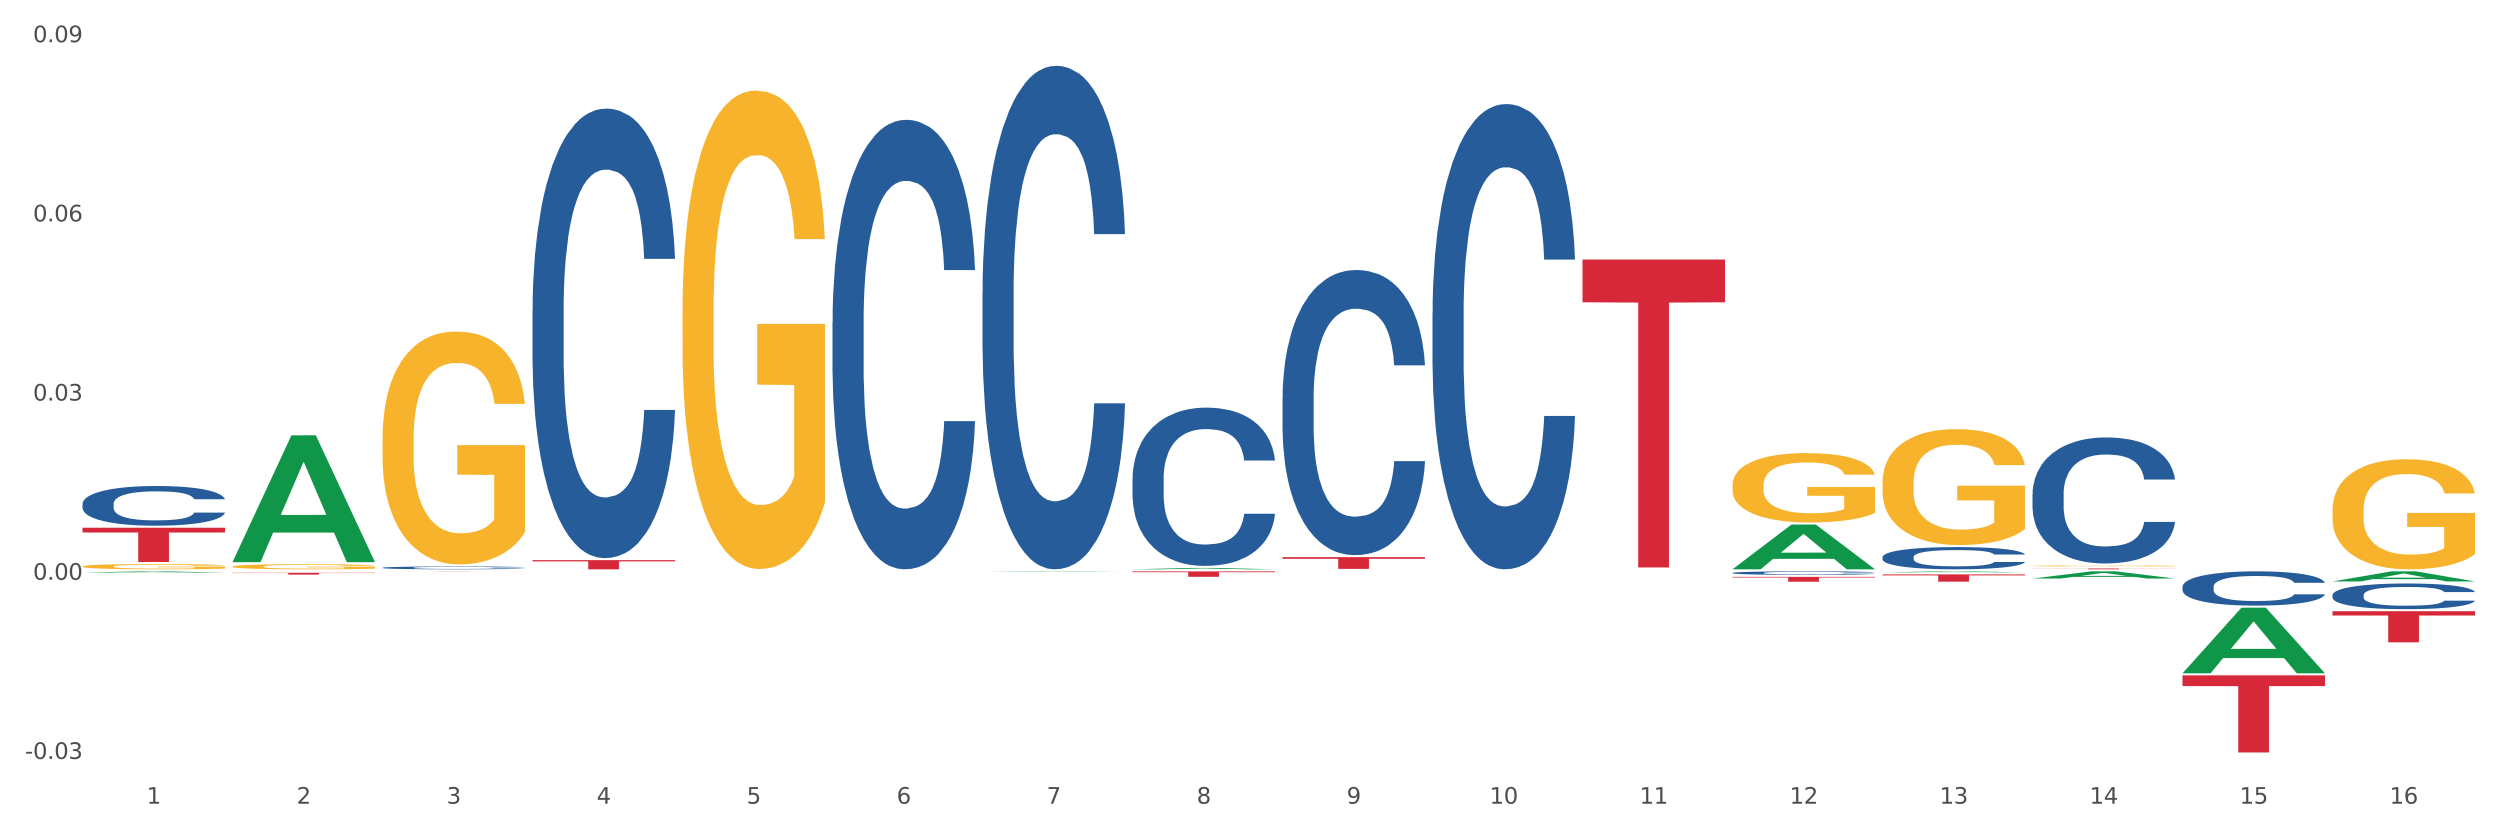 <?xml version="1.0" encoding="utf-8" standalone="no"?>
<!DOCTYPE svg PUBLIC "-//W3C//DTD SVG 1.1//EN"
  "http://www.w3.org/Graphics/SVG/1.1/DTD/svg11.dtd">
<svg xmlns:xlink="http://www.w3.org/1999/xlink" width="1080pt" height="360pt" viewBox="0 0 1080 360" xmlns="http://www.w3.org/2000/svg" version="1.1">
 <rect x="0" y="0" width="1080" height="360" fill="#333333" stroke="none"/>
 <defs>
  <style type="text/css">*{stroke-linejoin: round; stroke-linecap: butt}</style>
 </defs>
 <g id="figure_1">
  <g id="patch_1">
   <path d="M 0 360 
L 1080 360 
L 1080 0 
L 0 0 
z
" style="fill: #ffffff; stroke: #ffffff; stroke-linejoin: miter"/>
  </g>
  <g id="axes_1">
   <g id="matplotlib.axis_1">
    <g id="xtick_1">
     <g id="text_1">
      <!-- 1 -->
      <g style="fill: #4d4d4d" transform="translate(63.365 347.204) scale(0.096 -0.096)">
       <defs>
        <path id="DejaVuSans-31" d="M 794 531 
L 1825 531 
L 1825 4091 
L 703 3866 
L 703 4441 
L 1819 4666 
L 2450 4666 
L 2450 531 
L 3481 531 
L 3481 0 
L 794 0 
L 794 531 
z
" transform="scale(0.016)"/>
       </defs>
       <use xlink:href="#DejaVuSans-31"/>
      </g>
     </g>
    </g>
    <g id="xtick_2">
     <g id="text_2">
      <!-- 2 -->
      <g style="fill: #4d4d4d" transform="translate(128.165 347.204) scale(0.096 -0.096)">
       <defs>
        <path id="DejaVuSans-32" d="M 1228 531 
L 3431 531 
L 3431 0 
L 469 0 
L 469 531 
Q 828 903 1448 1529 
Q 2069 2156 2228 2338 
Q 2531 2678 2651 2914 
Q 2772 3150 2772 3378 
Q 2772 3750 2511 3984 
Q 2250 4219 1831 4219 
Q 1534 4219 1204 4116 
Q 875 4013 500 3803 
L 500 4441 
Q 881 4594 1212 4672 
Q 1544 4750 1819 4750 
Q 2544 4750 2975 4387 
Q 3406 4025 3406 3419 
Q 3406 3131 3298 2873 
Q 3191 2616 2906 2266 
Q 2828 2175 2409 1742 
Q 1991 1309 1228 531 
z
" transform="scale(0.016)"/>
       </defs>
       <use xlink:href="#DejaVuSans-32"/>
      </g>
     </g>
    </g>
    <g id="xtick_3">
     <g id="text_3">
      <!-- 3 -->
      <g style="fill: #4d4d4d" transform="translate(192.965 347.204) scale(0.096 -0.096)">
       <defs>
        <path id="DejaVuSans-33" d="M 2597 2516 
Q 3050 2419 3304 2112 
Q 3559 1806 3559 1356 
Q 3559 666 3084 287 
Q 2609 -91 1734 -91 
Q 1441 -91 1130 -33 
Q 819 25 488 141 
L 488 750 
Q 750 597 1062 519 
Q 1375 441 1716 441 
Q 2309 441 2620 675 
Q 2931 909 2931 1356 
Q 2931 1769 2642 2001 
Q 2353 2234 1838 2234 
L 1294 2234 
L 1294 2753 
L 1863 2753 
Q 2328 2753 2575 2939 
Q 2822 3125 2822 3475 
Q 2822 3834 2567 4026 
Q 2313 4219 1838 4219 
Q 1578 4219 1281 4162 
Q 984 4106 628 3988 
L 628 4550 
Q 988 4650 1302 4700 
Q 1616 4750 1894 4750 
Q 2613 4750 3031 4423 
Q 3450 4097 3450 3541 
Q 3450 3153 3228 2886 
Q 3006 2619 2597 2516 
z
" transform="scale(0.016)"/>
       </defs>
       <use xlink:href="#DejaVuSans-33"/>
      </g>
     </g>
    </g>
    <g id="xtick_4">
     <g id="text_4">
      <!-- 4 -->
      <g style="fill: #4d4d4d" transform="translate(257.765 347.204) scale(0.096 -0.096)">
       <defs>
        <path id="DejaVuSans-34" d="M 2419 4116 
L 825 1625 
L 2419 1625 
L 2419 4116 
z
M 2253 4666 
L 3047 4666 
L 3047 1625 
L 3713 1625 
L 3713 1100 
L 3047 1100 
L 3047 0 
L 2419 0 
L 2419 1100 
L 313 1100 
L 313 1709 
L 2253 4666 
z
" transform="scale(0.016)"/>
       </defs>
       <use xlink:href="#DejaVuSans-34"/>
      </g>
     </g>
    </g>
    <g id="xtick_5">
     <g id="text_5">
      <!-- 5 -->
      <g style="fill: #4d4d4d" transform="translate(322.565 347.204) scale(0.096 -0.096)">
       <defs>
        <path id="DejaVuSans-35" d="M 691 4666 
L 3169 4666 
L 3169 4134 
L 1269 4134 
L 1269 2991 
Q 1406 3038 1543 3061 
Q 1681 3084 1819 3084 
Q 2600 3084 3056 2656 
Q 3513 2228 3513 1497 
Q 3513 744 3044 326 
Q 2575 -91 1722 -91 
Q 1428 -91 1123 -41 
Q 819 9 494 109 
L 494 744 
Q 775 591 1075 516 
Q 1375 441 1709 441 
Q 2250 441 2565 725 
Q 2881 1009 2881 1497 
Q 2881 1984 2565 2268 
Q 2250 2553 1709 2553 
Q 1456 2553 1204 2497 
Q 953 2441 691 2322 
L 691 4666 
z
" transform="scale(0.016)"/>
       </defs>
       <use xlink:href="#DejaVuSans-35"/>
      </g>
     </g>
    </g>
    <g id="xtick_6">
     <g id="text_6">
      <!-- 6 -->
      <g style="fill: #4d4d4d" transform="translate(387.365 347.204) scale(0.096 -0.096)">
       <defs>
        <path id="DejaVuSans-36" d="M 2113 2584 
Q 1688 2584 1439 2293 
Q 1191 2003 1191 1497 
Q 1191 994 1439 701 
Q 1688 409 2113 409 
Q 2538 409 2786 701 
Q 3034 994 3034 1497 
Q 3034 2003 2786 2293 
Q 2538 2584 2113 2584 
z
M 3366 4563 
L 3366 3988 
Q 3128 4100 2886 4159 
Q 2644 4219 2406 4219 
Q 1781 4219 1451 3797 
Q 1122 3375 1075 2522 
Q 1259 2794 1537 2939 
Q 1816 3084 2150 3084 
Q 2853 3084 3261 2657 
Q 3669 2231 3669 1497 
Q 3669 778 3244 343 
Q 2819 -91 2113 -91 
Q 1303 -91 875 529 
Q 447 1150 447 2328 
Q 447 3434 972 4092 
Q 1497 4750 2381 4750 
Q 2619 4750 2861 4703 
Q 3103 4656 3366 4563 
z
" transform="scale(0.016)"/>
       </defs>
       <use xlink:href="#DejaVuSans-36"/>
      </g>
     </g>
    </g>
    <g id="xtick_7">
     <g id="text_7">
      <!-- 7 -->
      <g style="fill: #4d4d4d" transform="translate(452.165 347.204) scale(0.096 -0.096)">
       <defs>
        <path id="DejaVuSans-37" d="M 525 4666 
L 3525 4666 
L 3525 4397 
L 1831 0 
L 1172 0 
L 2766 4134 
L 525 4134 
L 525 4666 
z
" transform="scale(0.016)"/>
       </defs>
       <use xlink:href="#DejaVuSans-37"/>
      </g>
     </g>
    </g>
    <g id="xtick_8">
     <g id="text_8">
      <!-- 8 -->
      <g style="fill: #4d4d4d" transform="translate(516.965 347.204) scale(0.096 -0.096)">
       <defs>
        <path id="DejaVuSans-38" d="M 2034 2216 
Q 1584 2216 1326 1975 
Q 1069 1734 1069 1313 
Q 1069 891 1326 650 
Q 1584 409 2034 409 
Q 2484 409 2743 651 
Q 3003 894 3003 1313 
Q 3003 1734 2745 1975 
Q 2488 2216 2034 2216 
z
M 1403 2484 
Q 997 2584 770 2862 
Q 544 3141 544 3541 
Q 544 4100 942 4425 
Q 1341 4750 2034 4750 
Q 2731 4750 3128 4425 
Q 3525 4100 3525 3541 
Q 3525 3141 3298 2862 
Q 3072 2584 2669 2484 
Q 3125 2378 3379 2068 
Q 3634 1759 3634 1313 
Q 3634 634 3220 271 
Q 2806 -91 2034 -91 
Q 1263 -91 848 271 
Q 434 634 434 1313 
Q 434 1759 690 2068 
Q 947 2378 1403 2484 
z
M 1172 3481 
Q 1172 3119 1398 2916 
Q 1625 2713 2034 2713 
Q 2441 2713 2670 2916 
Q 2900 3119 2900 3481 
Q 2900 3844 2670 4047 
Q 2441 4250 2034 4250 
Q 1625 4250 1398 4047 
Q 1172 3844 1172 3481 
z
" transform="scale(0.016)"/>
       </defs>
       <use xlink:href="#DejaVuSans-38"/>
      </g>
     </g>
    </g>
    <g id="xtick_9">
     <g id="text_9">
      <!-- 9 -->
      <g style="fill: #4d4d4d" transform="translate(581.765 347.204) scale(0.096 -0.096)">
       <defs>
        <path id="DejaVuSans-39" d="M 703 97 
L 703 672 
Q 941 559 1184 500 
Q 1428 441 1663 441 
Q 2288 441 2617 861 
Q 2947 1281 2994 2138 
Q 2813 1869 2534 1725 
Q 2256 1581 1919 1581 
Q 1219 1581 811 2004 
Q 403 2428 403 3163 
Q 403 3881 828 4315 
Q 1253 4750 1959 4750 
Q 2769 4750 3195 4129 
Q 3622 3509 3622 2328 
Q 3622 1225 3098 567 
Q 2575 -91 1691 -91 
Q 1453 -91 1209 -44 
Q 966 3 703 97 
z
M 1959 2075 
Q 2384 2075 2632 2365 
Q 2881 2656 2881 3163 
Q 2881 3666 2632 3958 
Q 2384 4250 1959 4250 
Q 1534 4250 1286 3958 
Q 1038 3666 1038 3163 
Q 1038 2656 1286 2365 
Q 1534 2075 1959 2075 
z
" transform="scale(0.016)"/>
       </defs>
       <use xlink:href="#DejaVuSans-39"/>
      </g>
     </g>
    </g>
    <g id="xtick_10">
     <g id="text_10">
      <!-- 10 -->
      <g style="fill: #4d4d4d" transform="translate(643.511 347.204) scale(0.096 -0.096)">
       <defs>
        <path id="DejaVuSans-30" d="M 2034 4250 
Q 1547 4250 1301 3770 
Q 1056 3291 1056 2328 
Q 1056 1369 1301 889 
Q 1547 409 2034 409 
Q 2525 409 2770 889 
Q 3016 1369 3016 2328 
Q 3016 3291 2770 3770 
Q 2525 4250 2034 4250 
z
M 2034 4750 
Q 2819 4750 3233 4129 
Q 3647 3509 3647 2328 
Q 3647 1150 3233 529 
Q 2819 -91 2034 -91 
Q 1250 -91 836 529 
Q 422 1150 422 2328 
Q 422 3509 836 4129 
Q 1250 4750 2034 4750 
z
" transform="scale(0.016)"/>
       </defs>
       <use xlink:href="#DejaVuSans-31"/>
       <use xlink:href="#DejaVuSans-30" transform="translate(63.623 0)"/>
      </g>
     </g>
    </g>
    <g id="xtick_11">
     <g id="text_11">
      <!-- 11 -->
      <g style="fill: #4d4d4d" transform="translate(708.311 347.204) scale(0.096 -0.096)">
       <use xlink:href="#DejaVuSans-31"/>
       <use xlink:href="#DejaVuSans-31" transform="translate(63.623 0)"/>
      </g>
     </g>
    </g>
    <g id="xtick_12">
     <g id="text_12">
      <!-- 12 -->
      <g style="fill: #4d4d4d" transform="translate(773.112 347.204) scale(0.096 -0.096)">
       <use xlink:href="#DejaVuSans-31"/>
       <use xlink:href="#DejaVuSans-32" transform="translate(63.623 0)"/>
      </g>
     </g>
    </g>
    <g id="xtick_13">
     <g id="text_13">
      <!-- 13 -->
      <g style="fill: #4d4d4d" transform="translate(837.912 347.204) scale(0.096 -0.096)">
       <use xlink:href="#DejaVuSans-31"/>
       <use xlink:href="#DejaVuSans-33" transform="translate(63.623 0)"/>
      </g>
     </g>
    </g>
    <g id="xtick_14">
     <g id="text_14">
      <!-- 14 -->
      <g style="fill: #4d4d4d" transform="translate(902.712 347.204) scale(0.096 -0.096)">
       <use xlink:href="#DejaVuSans-31"/>
       <use xlink:href="#DejaVuSans-34" transform="translate(63.623 0)"/>
      </g>
     </g>
    </g>
    <g id="xtick_15">
     <g id="text_15">
      <!-- 15 -->
      <g style="fill: #4d4d4d" transform="translate(967.512 347.204) scale(0.096 -0.096)">
       <use xlink:href="#DejaVuSans-31"/>
       <use xlink:href="#DejaVuSans-35" transform="translate(63.623 0)"/>
      </g>
     </g>
    </g>
    <g id="xtick_16">
     <g id="text_16">
      <!-- 16 -->
      <g style="fill: #4d4d4d" transform="translate(1032.312 347.204) scale(0.096 -0.096)">
       <use xlink:href="#DejaVuSans-31"/>
       <use xlink:href="#DejaVuSans-36" transform="translate(63.623 0)"/>
      </g>
     </g>
    </g>
    <g id="xtick_17"/>
    <g id="xtick_18"/>
    <g id="xtick_19"/>
    <g id="xtick_20"/>
    <g id="xtick_21"/>
    <g id="xtick_22"/>
    <g id="xtick_23"/>
    <g id="xtick_24"/>
    <g id="xtick_25"/>
    <g id="xtick_26"/>
    <g id="xtick_27"/>
    <g id="xtick_28"/>
    <g id="xtick_29"/>
    <g id="xtick_30"/>
    <g id="xtick_31"/>
   </g>
   <g id="matplotlib.axis_2">
    <g id="ytick_1">
     <g id="text_17">
      <!-- -0.03 -->
      <g style="fill: #4d4d4d" transform="translate(10.8 327.871) scale(0.096 -0.096)">
       <defs>
        <path id="DejaVuSans-2d" d="M 313 2009 
L 1997 2009 
L 1997 1497 
L 313 1497 
L 313 2009 
z
" transform="scale(0.016)"/>
        <path id="DejaVuSans-2e" d="M 684 794 
L 1344 794 
L 1344 0 
L 684 0 
L 684 794 
z
" transform="scale(0.016)"/>
       </defs>
       <use xlink:href="#DejaVuSans-2d"/>
       <use xlink:href="#DejaVuSans-30" transform="translate(36.084 0)"/>
       <use xlink:href="#DejaVuSans-2e" transform="translate(99.707 0)"/>
       <use xlink:href="#DejaVuSans-30" transform="translate(131.494 0)"/>
       <use xlink:href="#DejaVuSans-33" transform="translate(195.117 0)"/>
      </g>
     </g>
    </g>
    <g id="ytick_2">
     <g id="text_18">
      <!-- 0.00 -->
      <g style="fill: #4d4d4d" transform="translate(14.264 250.465) scale(0.096 -0.096)">
       <use xlink:href="#DejaVuSans-30"/>
       <use xlink:href="#DejaVuSans-2e" transform="translate(63.623 0)"/>
       <use xlink:href="#DejaVuSans-30" transform="translate(95.41 0)"/>
       <use xlink:href="#DejaVuSans-30" transform="translate(159.033 0)"/>
      </g>
     </g>
    </g>
    <g id="ytick_3">
     <g id="text_19">
      <!-- 0.03 -->
      <g style="fill: #4d4d4d" transform="translate(14.264 173.058) scale(0.096 -0.096)">
       <use xlink:href="#DejaVuSans-30"/>
       <use xlink:href="#DejaVuSans-2e" transform="translate(63.623 0)"/>
       <use xlink:href="#DejaVuSans-30" transform="translate(95.41 0)"/>
       <use xlink:href="#DejaVuSans-33" transform="translate(159.033 0)"/>
      </g>
     </g>
    </g>
    <g id="ytick_4">
     <g id="text_20">
      <!-- 0.06 -->
      <g style="fill: #4d4d4d" transform="translate(14.264 95.652) scale(0.096 -0.096)">
       <use xlink:href="#DejaVuSans-30"/>
       <use xlink:href="#DejaVuSans-2e" transform="translate(63.623 0)"/>
       <use xlink:href="#DejaVuSans-30" transform="translate(95.41 0)"/>
       <use xlink:href="#DejaVuSans-36" transform="translate(159.033 0)"/>
      </g>
     </g>
    </g>
    <g id="ytick_5">
     <g id="text_21">
      <!-- 0.09 -->
      <g style="fill: #4d4d4d" transform="translate(14.264 18.245) scale(0.096 -0.096)">
       <use xlink:href="#DejaVuSans-30"/>
       <use xlink:href="#DejaVuSans-2e" transform="translate(63.623 0)"/>
       <use xlink:href="#DejaVuSans-30" transform="translate(95.41 0)"/>
       <use xlink:href="#DejaVuSans-39" transform="translate(159.033 0)"/>
      </g>
     </g>
    </g>
    <g id="ytick_6"/>
    <g id="ytick_7"/>
    <g id="ytick_8"/>
    <g id="ytick_9"/>
   </g>
   <g id="PolyCollection_1">
    <path d="M 35.639 247.364 
L 35.702 247.363 
L 61.088 246.818 
L 71.623 246.817 
L 97.199 247.365 
L 85.013 247.365 
L 79.492 247.237 
L 53.281 247.237 
L 53.091 247.239 
L 47.76 247.365 
L 35.639 247.365 
L 35.639 247.364 
L 56.582 247.161 
L 76.192 247.161 
L 66.482 246.934 
L 66.355 246.933 
L 66.228 246.935 
L 56.518 247.161 
L 56.582 247.161 
L 35.639 247.364 
z
" clip-path="url(#pd0419bc895)" style="fill: #109648"/>
    <path d="M 100.439 247.452 
L 161.999 247.452 
L 161.999 247.561 
L 137.783 247.561 
L 137.783 248.234 
L 124.508 248.234 
L 124.508 247.561 
L 100.439 247.561 
L 100.439 247.453 
L 100.439 247.452 
z
" clip-path="url(#pd0419bc895)" style="fill: #d62839"/>
    <path d="M 165.239 246.878 
L 226.799 246.878 
L 226.799 246.888 
L 202.583 246.888 
L 202.583 246.954 
L 189.308 246.954 
L 189.308 246.888 
L 165.239 246.888 
L 165.239 246.878 
L 165.239 246.878 
z
" clip-path="url(#pd0419bc895)" style="fill: #d62839"/>
    <path d="M 230.039 241.985 
L 291.599 241.985 
L 291.599 242.535 
L 267.383 242.539 
L 267.383 245.944 
L 254.108 245.944 
L 254.108 242.539 
L 230.039 242.535 
L 230.039 241.989 
L 230.039 241.985 
z
" clip-path="url(#pd0419bc895)" style="fill: #d62839"/>
    <path d="M 489.239 246.856 
L 550.799 246.856 
L 550.799 247.177 
L 526.584 247.179 
L 526.584 249.17 
L 513.309 249.17 
L 513.309 247.179 
L 489.239 247.177 
L 489.239 246.858 
L 489.239 246.856 
z
" clip-path="url(#pd0419bc895)" style="fill: #d62839"/>
    <path d="M 554.039 240.69 
L 615.599 240.69 
L 615.599 241.393 
L 591.384 241.398 
L 591.384 245.748 
L 578.109 245.748 
L 578.109 241.398 
L 554.039 241.393 
L 554.039 240.695 
L 554.039 240.69 
z
" clip-path="url(#pd0419bc895)" style="fill: #d62839"/>
    <path d="M 683.639 112.104 
L 745.2 112.104 
L 745.2 130.593 
L 720.984 130.718 
L 720.984 245.153 
L 707.709 245.153 
L 707.709 130.718 
L 683.639 130.593 
L 683.639 112.229 
L 683.639 112.104 
z
" clip-path="url(#pd0419bc895)" style="fill: #d62839"/>
    <path d="M 748.44 249.207 
L 810 249.207 
L 810 249.498 
L 785.784 249.5 
L 785.784 251.304 
L 772.509 251.304 
L 772.509 249.5 
L 748.44 249.498 
L 748.44 249.209 
L 748.44 249.207 
z
" clip-path="url(#pd0419bc895)" style="fill: #d62839"/>
    <path d="M 813.24 248.134 
L 874.8 248.134 
L 874.8 248.572 
L 850.584 248.575 
L 850.584 251.281 
L 837.309 251.281 
L 837.309 248.575 
L 813.24 248.572 
L 813.24 248.137 
L 813.24 248.134 
z
" clip-path="url(#pd0419bc895)" style="fill: #d62839"/>
    <path d="M 878.04 245.585 
L 939.6 245.585 
L 939.6 245.635 
L 915.384 245.635 
L 915.384 245.944 
L 902.109 245.944 
L 902.109 245.635 
L 878.04 245.635 
L 878.04 245.585 
L 878.04 245.585 
z
" clip-path="url(#pd0419bc895)" style="fill: #d62839"/>
    <path d="M 942.84 291.756 
L 1004.4 291.756 
L 1004.4 296.387 
L 980.184 296.418 
L 980.184 325.077 
L 966.91 325.077 
L 966.91 296.418 
L 942.84 296.387 
L 942.84 291.788 
L 942.84 291.756 
z
" clip-path="url(#pd0419bc895)" style="fill: #d62839"/>
    <path d="M 1007.64 264.031 
L 1069.2 264.031 
L 1069.2 265.9 
L 1044.984 265.912 
L 1044.984 277.48 
L 1031.71 277.48 
L 1031.71 265.912 
L 1007.64 265.9 
L 1007.64 264.043 
L 1007.64 264.031 
z
" clip-path="url(#pd0419bc895)" style="fill: #d62839"/>
    <path d="M 489.239 206.817 
L 489.312 206.754 
L 489.312 205.006 
L 489.53 202.633 
L 490.331 198.262 
L 491.349 194.952 
L 493.096 191.081 
L 494.042 189.457 
L 495.279 187.646 
L 497.826 184.711 
L 500.736 182.213 
L 502.774 180.84 
L 504.302 179.965 
L 507.722 178.404 
L 509.686 177.717 
L 511.724 177.155 
L 513.47 176.781 
L 516.381 176.344 
L 518.709 176.156 
L 521.402 176.094 
L 523.658 176.156 
L 526.641 176.406 
L 531.007 177.155 
L 532.68 177.593 
L 534.936 178.342 
L 537.265 179.341 
L 539.157 180.34 
L 541.34 181.776 
L 543.595 183.65 
L 545.778 186.023 
L 547.306 188.208 
L 548.543 190.519 
L 549.635 193.329 
L 550.435 196.388 
L 550.799 198.949 
L 537.483 198.949 
L 537.119 196.638 
L 536.392 194.14 
L 535.664 192.454 
L 534.863 191.081 
L 533.626 189.519 
L 532.535 188.52 
L 530.716 187.334 
L 529.042 186.585 
L 527.66 186.147 
L 525.986 185.773 
L 522.42 185.398 
L 519.874 185.398 
L 518.273 185.523 
L 516.308 185.835 
L 514.635 186.272 
L 512.67 187.022 
L 511.142 187.833 
L 509.614 188.895 
L 508.74 189.644 
L 507.431 191.018 
L 506.557 192.142 
L 505.393 194.078 
L 504.738 195.452 
L 503.574 199.011 
L 503.065 201.634 
L 502.846 203.445 
L 502.701 205.443 
L 502.701 215.184 
L 503.137 219.555 
L 503.501 221.429 
L 504.083 223.552 
L 505.175 226.299 
L 506.776 228.984 
L 508.449 230.92 
L 509.832 232.107 
L 511.142 232.981 
L 512.452 233.668 
L 514.052 234.292 
L 515.362 234.667 
L 517.327 235.042 
L 519.655 235.229 
L 521.475 235.229 
L 525.186 234.917 
L 526.859 234.605 
L 528.46 234.167 
L 530.206 233.481 
L 531.589 232.731 
L 532.389 232.169 
L 533.699 230.983 
L 534.718 229.734 
L 535.591 228.298 
L 536.173 227.049 
L 536.828 225.175 
L 537.338 223.052 
L 537.483 221.928 
L 550.799 221.928 
L 550.508 224.176 
L 549.999 226.362 
L 548.98 229.297 
L 548.18 230.983 
L 546.943 233.043 
L 545.633 234.792 
L 543.814 236.728 
L 542.14 238.164 
L 540.394 239.413 
L 538.502 240.537 
L 535.082 242.098 
L 533.845 242.535 
L 531.225 243.284 
L 529.188 243.721 
L 526.204 244.159 
L 523.148 244.408 
L 519.946 244.471 
L 517.109 244.346 
L 513.98 243.971 
L 512.015 243.597 
L 509.832 243.035 
L 507.285 242.16 
L 504.884 241.099 
L 502.628 239.85 
L 500.518 238.414 
L 498.553 236.79 
L 496.006 234.105 
L 494.114 231.482 
L 492.732 229.047 
L 491.786 226.986 
L 490.84 224.364 
L 490.331 222.553 
L 489.53 218.182 
L 489.239 214.123 
L 489.239 206.817 
z
" clip-path="url(#pd0419bc895)" style="fill: #255c99"/>
    <path d="M 554.039 171.987 
L 554.112 171.875 
L 554.112 168.725 
L 554.33 164.451 
L 555.131 156.577 
L 556.149 150.615 
L 557.896 143.641 
L 558.842 140.716 
L 560.079 137.454 
L 562.626 132.167 
L 565.536 127.668 
L 567.574 125.193 
L 569.102 123.618 
L 572.522 120.806 
L 574.487 119.569 
L 576.524 118.556 
L 578.27 117.881 
L 581.181 117.094 
L 583.51 116.756 
L 586.202 116.644 
L 588.458 116.756 
L 591.441 117.206 
L 595.807 118.556 
L 597.481 119.344 
L 599.736 120.694 
L 602.065 122.493 
L 603.957 124.293 
L 606.14 126.88 
L 608.396 130.255 
L 610.578 134.529 
L 612.107 138.466 
L 613.344 142.628 
L 614.435 147.69 
L 615.236 153.202 
L 615.599 157.814 
L 602.283 157.814 
L 601.919 153.652 
L 601.192 149.153 
L 600.464 146.115 
L 599.664 143.641 
L 598.427 140.829 
L 597.335 139.029 
L 595.516 136.892 
L 593.842 135.542 
L 592.46 134.754 
L 590.786 134.079 
L 587.221 133.404 
L 584.674 133.404 
L 583.073 133.629 
L 581.108 134.192 
L 579.435 134.979 
L 577.47 136.329 
L 575.942 137.791 
L 574.414 139.704 
L 573.541 141.054 
L 572.231 143.528 
L 571.358 145.553 
L 570.193 149.04 
L 569.538 151.515 
L 568.374 157.927 
L 567.865 162.651 
L 567.647 165.913 
L 567.501 169.513 
L 567.501 187.061 
L 567.938 194.935 
L 568.301 198.309 
L 568.884 202.134 
L 569.975 207.083 
L 571.576 211.92 
L 573.249 215.407 
L 574.632 217.544 
L 575.942 219.119 
L 577.252 220.357 
L 578.852 221.481 
L 580.162 222.156 
L 582.127 222.831 
L 584.455 223.169 
L 586.275 223.169 
L 589.986 222.606 
L 591.659 222.044 
L 593.26 221.256 
L 595.007 220.019 
L 596.389 218.669 
L 597.19 217.657 
L 598.499 215.52 
L 599.518 213.27 
L 600.391 210.683 
L 600.973 208.433 
L 601.628 205.058 
L 602.138 201.234 
L 602.283 199.209 
L 615.599 199.209 
L 615.308 203.259 
L 614.799 207.196 
L 613.78 212.482 
L 612.98 215.52 
L 611.743 219.232 
L 610.433 222.381 
L 608.614 225.868 
L 606.94 228.456 
L 605.194 230.705 
L 603.302 232.73 
L 599.882 235.542 
L 598.645 236.33 
L 596.025 237.679 
L 593.988 238.467 
L 591.004 239.254 
L 587.948 239.704 
L 584.747 239.817 
L 581.909 239.592 
L 578.78 238.917 
L 576.815 238.242 
L 574.632 237.23 
L 572.085 235.655 
L 569.684 233.742 
L 567.428 231.493 
L 565.318 228.906 
L 563.353 225.981 
L 560.806 221.144 
L 558.915 216.42 
L 557.532 212.033 
L 556.586 208.32 
L 555.64 203.596 
L 555.131 200.334 
L 554.33 192.46 
L 554.039 185.148 
L 554.039 171.987 
z
" clip-path="url(#pd0419bc895)" style="fill: #255c99"/>
    <path d="M 618.839 135.261 
L 618.912 135.078 
L 618.912 129.938 
L 619.13 122.963 
L 619.931 110.115 
L 620.95 100.386 
L 622.696 89.006 
L 623.642 84.234 
L 624.879 78.911 
L 627.426 70.284 
L 630.336 62.942 
L 632.374 58.903 
L 633.902 56.334 
L 637.322 51.745 
L 639.287 49.726 
L 641.324 48.074 
L 643.07 46.972 
L 645.981 45.688 
L 648.31 45.137 
L 651.002 44.953 
L 653.258 45.137 
L 656.241 45.871 
L 660.607 48.074 
L 662.281 49.359 
L 664.536 51.561 
L 666.865 54.498 
L 668.757 57.435 
L 670.94 61.657 
L 673.196 67.163 
L 675.379 74.138 
L 676.907 80.563 
L 678.144 87.354 
L 679.235 95.614 
L 680.036 104.608 
L 680.399 112.134 
L 667.083 112.134 
L 666.719 105.342 
L 665.992 98 
L 665.264 93.044 
L 664.464 89.006 
L 663.227 84.417 
L 662.135 81.48 
L 660.316 77.993 
L 658.642 75.79 
L 657.26 74.505 
L 655.586 73.404 
L 652.021 72.303 
L 649.474 72.303 
L 647.873 72.67 
L 645.908 73.588 
L 644.235 74.872 
L 642.27 77.075 
L 640.742 79.461 
L 639.214 82.582 
L 638.341 84.784 
L 637.031 88.823 
L 636.158 92.126 
L 634.993 97.817 
L 634.339 101.855 
L 633.174 112.317 
L 632.665 120.027 
L 632.447 125.35 
L 632.301 131.223 
L 632.301 159.858 
L 632.738 172.706 
L 633.101 178.213 
L 633.684 184.454 
L 634.775 192.53 
L 636.376 200.423 
L 638.05 206.113 
L 639.432 209.6 
L 640.742 212.17 
L 642.052 214.189 
L 643.653 216.025 
L 644.962 217.126 
L 646.927 218.227 
L 649.256 218.778 
L 651.075 218.778 
L 654.786 217.86 
L 656.459 216.942 
L 658.06 215.658 
L 659.807 213.639 
L 661.189 211.436 
L 661.99 209.784 
L 663.299 206.296 
L 664.318 202.625 
L 665.191 198.404 
L 665.773 194.733 
L 666.428 189.226 
L 666.938 182.985 
L 667.083 179.681 
L 680.399 179.681 
L 680.108 186.289 
L 679.599 192.713 
L 678.58 201.34 
L 677.78 206.296 
L 676.543 212.354 
L 675.233 217.493 
L 673.414 223.183 
L 671.74 227.405 
L 669.994 231.076 
L 668.102 234.38 
L 664.682 238.969 
L 663.445 240.254 
L 660.825 242.456 
L 658.788 243.741 
L 655.805 245.026 
L 652.748 245.76 
L 649.547 245.944 
L 646.709 245.577 
L 643.58 244.475 
L 641.615 243.374 
L 639.432 241.722 
L 636.885 239.152 
L 634.484 236.032 
L 632.228 232.361 
L 630.118 228.139 
L 628.153 223.367 
L 625.607 215.474 
L 623.715 207.765 
L 622.332 200.606 
L 621.386 194.549 
L 620.44 186.84 
L 619.931 181.517 
L 619.13 168.668 
L 618.839 156.737 
L 618.839 135.261 
z
" clip-path="url(#pd0419bc895)" style="fill: #255c99"/>
    <path d="M 748.44 247.499 
L 748.512 247.497 
L 748.512 247.458 
L 748.731 247.406 
L 749.531 247.309 
L 750.55 247.236 
L 752.296 247.15 
L 753.242 247.114 
L 754.479 247.074 
L 757.026 247.008 
L 759.937 246.953 
L 761.974 246.923 
L 763.502 246.903 
L 766.922 246.869 
L 768.887 246.853 
L 770.924 246.841 
L 772.671 246.833 
L 775.581 246.823 
L 777.91 246.819 
L 780.602 246.817 
L 782.858 246.819 
L 785.841 246.824 
L 790.207 246.841 
L 791.881 246.851 
L 794.137 246.867 
L 796.465 246.889 
L 798.357 246.912 
L 800.54 246.943 
L 802.796 246.985 
L 804.979 247.038 
L 806.507 247.086 
L 807.744 247.137 
L 808.835 247.2 
L 809.636 247.267 
L 810 247.324 
L 796.683 247.324 
L 796.32 247.273 
L 795.592 247.218 
L 794.864 247.18 
L 794.064 247.15 
L 792.827 247.115 
L 791.735 247.093 
L 789.916 247.067 
L 788.243 247.05 
L 786.86 247.04 
L 785.186 247.032 
L 781.621 247.024 
L 779.074 247.024 
L 777.473 247.026 
L 775.509 247.033 
L 773.835 247.043 
L 771.87 247.06 
L 770.342 247.078 
L 768.814 247.101 
L 767.941 247.118 
L 766.631 247.148 
L 765.758 247.173 
L 764.594 247.216 
L 763.939 247.247 
L 762.774 247.325 
L 762.265 247.384 
L 762.047 247.424 
L 761.901 247.468 
L 761.901 247.684 
L 762.338 247.781 
L 762.702 247.823 
L 763.284 247.87 
L 764.375 247.931 
L 765.976 247.99 
L 767.65 248.033 
L 769.032 248.059 
L 770.342 248.079 
L 771.652 248.094 
L 773.253 248.108 
L 774.563 248.116 
L 776.527 248.124 
L 778.856 248.128 
L 780.675 248.128 
L 784.386 248.122 
L 786.06 248.115 
L 787.66 248.105 
L 789.407 248.09 
L 790.789 248.073 
L 791.59 248.061 
L 792.9 248.034 
L 793.918 248.007 
L 794.792 247.975 
L 795.374 247.947 
L 796.029 247.906 
L 796.538 247.859 
L 796.683 247.834 
L 810 247.834 
L 809.709 247.883 
L 809.199 247.932 
L 808.18 247.997 
L 807.38 248.034 
L 806.143 248.08 
L 804.833 248.119 
L 803.014 248.162 
L 801.34 248.194 
L 799.594 248.221 
L 797.702 248.246 
L 794.282 248.281 
L 793.045 248.29 
L 790.426 248.307 
L 788.388 248.317 
L 785.405 248.326 
L 782.349 248.332 
L 779.147 248.333 
L 776.309 248.331 
L 773.18 248.322 
L 771.215 248.314 
L 769.032 248.302 
L 766.486 248.282 
L 764.084 248.259 
L 761.828 248.231 
L 759.718 248.199 
L 757.754 248.163 
L 755.207 248.104 
L 753.315 248.045 
L 751.932 247.991 
L 750.986 247.946 
L 750.04 247.888 
L 749.531 247.847 
L 748.731 247.751 
L 748.44 247.661 
L 748.44 247.499 
z
" clip-path="url(#pd0419bc895)" style="fill: #255c99"/>
    <path d="M 813.24 240.656 
L 813.312 240.647 
L 813.312 240.401 
L 813.531 240.068 
L 814.331 239.454 
L 815.35 238.989 
L 817.096 238.445 
L 818.042 238.217 
L 819.279 237.963 
L 821.826 237.551 
L 824.737 237.2 
L 826.774 237.007 
L 828.302 236.884 
L 831.722 236.665 
L 833.687 236.569 
L 835.724 236.49 
L 837.471 236.437 
L 840.381 236.376 
L 842.71 236.349 
L 845.402 236.341 
L 847.658 236.349 
L 850.641 236.385 
L 855.007 236.49 
L 856.681 236.551 
L 858.937 236.656 
L 861.265 236.797 
L 863.157 236.937 
L 865.34 237.139 
L 867.596 237.402 
L 869.779 237.735 
L 871.307 238.042 
L 872.544 238.367 
L 873.635 238.761 
L 874.436 239.191 
L 874.8 239.55 
L 861.484 239.55 
L 861.12 239.226 
L 860.392 238.875 
L 859.664 238.638 
L 858.864 238.445 
L 857.627 238.226 
L 856.535 238.086 
L 854.716 237.919 
L 853.043 237.814 
L 851.66 237.753 
L 849.986 237.7 
L 846.421 237.647 
L 843.874 237.647 
L 842.273 237.665 
L 840.309 237.709 
L 838.635 237.77 
L 836.67 237.875 
L 835.142 237.989 
L 833.614 238.139 
L 832.741 238.244 
L 831.431 238.437 
L 830.558 238.595 
L 829.394 238.866 
L 828.739 239.059 
L 827.575 239.559 
L 827.065 239.928 
L 826.847 240.182 
L 826.701 240.463 
L 826.701 241.831 
L 827.138 242.445 
L 827.502 242.708 
L 828.084 243.006 
L 829.175 243.392 
L 830.776 243.769 
L 832.45 244.041 
L 833.832 244.207 
L 835.142 244.33 
L 836.452 244.427 
L 838.053 244.514 
L 839.363 244.567 
L 841.327 244.62 
L 843.656 244.646 
L 845.475 244.646 
L 849.186 244.602 
L 850.86 244.558 
L 852.461 244.497 
L 854.207 244.4 
L 855.589 244.295 
L 856.39 244.216 
L 857.7 244.05 
L 858.718 243.874 
L 859.592 243.672 
L 860.174 243.497 
L 860.829 243.234 
L 861.338 242.936 
L 861.484 242.778 
L 874.8 242.778 
L 874.509 243.094 
L 873.999 243.401 
L 872.981 243.813 
L 872.18 244.05 
L 870.943 244.339 
L 869.633 244.584 
L 867.814 244.856 
L 866.141 245.058 
L 864.394 245.233 
L 862.502 245.391 
L 859.082 245.611 
L 857.845 245.672 
L 855.226 245.777 
L 853.188 245.839 
L 850.205 245.9 
L 847.149 245.935 
L 843.947 245.944 
L 841.109 245.926 
L 837.98 245.874 
L 836.015 245.821 
L 833.832 245.742 
L 831.286 245.619 
L 828.884 245.47 
L 826.629 245.295 
L 824.518 245.093 
L 822.554 244.865 
L 820.007 244.488 
L 818.115 244.12 
L 816.732 243.778 
L 815.786 243.488 
L 814.84 243.12 
L 814.331 242.866 
L 813.531 242.252 
L 813.24 241.682 
L 813.24 240.656 
z
" clip-path="url(#pd0419bc895)" style="fill: #255c99"/>
    <path d="M 878.04 213.436 
L 878.112 213.386 
L 878.112 211.994 
L 878.331 210.104 
L 879.131 206.624 
L 880.15 203.988 
L 881.896 200.905 
L 882.842 199.612 
L 884.079 198.17 
L 886.626 195.833 
L 889.537 193.844 
L 891.574 192.75 
L 893.102 192.054 
L 896.522 190.811 
L 898.487 190.264 
L 900.524 189.817 
L 902.271 189.518 
L 905.181 189.17 
L 907.51 189.021 
L 910.202 188.971 
L 912.458 189.021 
L 915.441 189.22 
L 919.807 189.817 
L 921.481 190.165 
L 923.737 190.761 
L 926.065 191.557 
L 927.957 192.353 
L 930.14 193.496 
L 932.396 194.988 
L 934.579 196.878 
L 936.107 198.618 
L 937.344 200.458 
L 938.436 202.695 
L 939.236 205.132 
L 939.6 207.171 
L 926.284 207.171 
L 925.92 205.331 
L 925.192 203.342 
L 924.464 201.999 
L 923.664 200.905 
L 922.427 199.662 
L 921.336 198.867 
L 919.516 197.922 
L 917.843 197.325 
L 916.46 196.977 
L 914.787 196.679 
L 911.221 196.38 
L 908.674 196.38 
L 907.073 196.48 
L 905.109 196.728 
L 903.435 197.076 
L 901.47 197.673 
L 899.942 198.32 
L 898.414 199.165 
L 897.541 199.762 
L 896.231 200.855 
L 895.358 201.751 
L 894.194 203.292 
L 893.539 204.386 
L 892.375 207.22 
L 891.865 209.309 
L 891.647 210.751 
L 891.501 212.342 
L 891.501 220.099 
L 891.938 223.58 
L 892.302 225.071 
L 892.884 226.762 
L 893.975 228.95 
L 895.576 231.088 
L 897.25 232.629 
L 898.633 233.574 
L 899.942 234.27 
L 901.252 234.817 
L 902.853 235.315 
L 904.163 235.613 
L 906.127 235.911 
L 908.456 236.06 
L 910.275 236.06 
L 913.986 235.812 
L 915.66 235.563 
L 917.261 235.215 
L 919.007 234.668 
L 920.39 234.071 
L 921.19 233.624 
L 922.5 232.679 
L 923.519 231.685 
L 924.392 230.541 
L 924.974 229.547 
L 925.629 228.055 
L 926.138 226.364 
L 926.284 225.469 
L 939.6 225.469 
L 939.309 227.259 
L 938.799 229 
L 937.781 231.337 
L 936.98 232.679 
L 935.743 234.32 
L 934.433 235.712 
L 932.614 237.254 
L 930.941 238.398 
L 929.194 239.392 
L 927.302 240.287 
L 923.882 241.53 
L 922.645 241.878 
L 920.026 242.475 
L 917.988 242.823 
L 915.005 243.171 
L 911.949 243.37 
L 908.747 243.42 
L 905.909 243.32 
L 902.78 243.022 
L 900.816 242.724 
L 898.633 242.276 
L 896.086 241.58 
L 893.684 240.735 
L 891.429 239.74 
L 889.318 238.596 
L 887.354 237.304 
L 884.807 235.165 
L 882.915 233.077 
L 881.532 231.138 
L 880.587 229.497 
L 879.641 227.408 
L 879.131 225.966 
L 878.331 222.486 
L 878.04 219.254 
L 878.04 213.436 
z
" clip-path="url(#pd0419bc895)" style="fill: #255c99"/>
    <path d="M 942.84 253.472 
L 942.913 253.459 
L 942.913 253.08 
L 943.131 252.566 
L 943.931 251.619 
L 944.95 250.902 
L 946.696 250.064 
L 947.642 249.712 
L 948.879 249.32 
L 951.426 248.684 
L 954.337 248.143 
L 956.374 247.845 
L 957.902 247.656 
L 961.322 247.318 
L 963.287 247.169 
L 965.325 247.047 
L 967.071 246.966 
L 969.982 246.872 
L 972.31 246.831 
L 975.002 246.817 
L 977.258 246.831 
L 980.242 246.885 
L 984.608 247.047 
L 986.281 247.142 
L 988.537 247.304 
L 990.865 247.521 
L 992.757 247.737 
L 994.94 248.048 
L 997.196 248.454 
L 999.379 248.968 
L 1000.907 249.442 
L 1002.144 249.942 
L 1003.236 250.551 
L 1004.036 251.214 
L 1004.4 251.768 
L 991.084 251.768 
L 990.72 251.268 
L 989.992 250.727 
L 989.265 250.361 
L 988.464 250.064 
L 987.227 249.726 
L 986.136 249.509 
L 984.316 249.252 
L 982.643 249.09 
L 981.26 248.995 
L 979.587 248.914 
L 976.021 248.833 
L 973.474 248.833 
L 971.873 248.86 
L 969.909 248.928 
L 968.235 249.022 
L 966.27 249.185 
L 964.742 249.36 
L 963.214 249.59 
L 962.341 249.753 
L 961.031 250.05 
L 960.158 250.294 
L 958.994 250.713 
L 958.339 251.011 
L 957.175 251.782 
L 956.665 252.35 
L 956.447 252.742 
L 956.302 253.175 
L 956.302 255.285 
L 956.738 256.232 
L 957.102 256.638 
L 957.684 257.098 
L 958.776 257.693 
L 960.376 258.274 
L 962.05 258.694 
L 963.433 258.951 
L 964.742 259.14 
L 966.052 259.289 
L 967.653 259.424 
L 968.963 259.505 
L 970.928 259.587 
L 973.256 259.627 
L 975.075 259.627 
L 978.786 259.559 
L 980.46 259.492 
L 982.061 259.397 
L 983.807 259.248 
L 985.19 259.086 
L 985.99 258.964 
L 987.3 258.707 
L 988.319 258.437 
L 989.192 258.126 
L 989.774 257.855 
L 990.429 257.449 
L 990.938 256.989 
L 991.084 256.746 
L 1004.4 256.746 
L 1004.109 257.233 
L 1003.599 257.706 
L 1002.581 258.342 
L 1001.78 258.707 
L 1000.543 259.154 
L 999.234 259.532 
L 997.414 259.952 
L 995.741 260.263 
L 993.994 260.533 
L 992.102 260.777 
L 988.682 261.115 
L 987.445 261.21 
L 984.826 261.372 
L 982.788 261.467 
L 979.805 261.561 
L 976.749 261.616 
L 973.547 261.629 
L 970.709 261.602 
L 967.58 261.521 
L 965.616 261.44 
L 963.433 261.318 
L 960.886 261.129 
L 958.485 260.899 
L 956.229 260.628 
L 954.119 260.317 
L 952.154 259.965 
L 949.607 259.384 
L 947.715 258.816 
L 946.333 258.288 
L 945.387 257.842 
L 944.441 257.273 
L 943.931 256.881 
L 943.131 255.934 
L 942.84 255.055 
L 942.84 253.472 
z
" clip-path="url(#pd0419bc895)" style="fill: #255c99"/>
    <path d="M 1007.64 257.049 
L 1007.713 257.039 
L 1007.713 256.755 
L 1007.931 256.37 
L 1008.731 255.661 
L 1009.75 255.124 
L 1011.497 254.496 
L 1012.442 254.233 
L 1013.679 253.939 
L 1016.226 253.463 
L 1019.137 253.058 
L 1021.174 252.835 
L 1022.702 252.693 
L 1026.122 252.44 
L 1028.087 252.328 
L 1030.125 252.237 
L 1031.871 252.177 
L 1034.782 252.106 
L 1037.11 252.075 
L 1039.803 252.065 
L 1042.058 252.075 
L 1045.042 252.116 
L 1049.408 252.237 
L 1051.081 252.308 
L 1053.337 252.43 
L 1055.666 252.592 
L 1057.557 252.754 
L 1059.74 252.987 
L 1061.996 253.291 
L 1064.179 253.676 
L 1065.707 254.03 
L 1066.944 254.405 
L 1068.036 254.861 
L 1068.836 255.357 
L 1069.2 255.773 
L 1055.884 255.773 
L 1055.52 255.398 
L 1054.792 254.993 
L 1054.065 254.719 
L 1053.264 254.496 
L 1052.027 254.243 
L 1050.936 254.081 
L 1049.117 253.888 
L 1047.443 253.767 
L 1046.06 253.696 
L 1044.387 253.635 
L 1040.821 253.574 
L 1038.274 253.574 
L 1036.674 253.595 
L 1034.709 253.645 
L 1033.035 253.716 
L 1031.071 253.838 
L 1029.542 253.969 
L 1028.014 254.142 
L 1027.141 254.263 
L 1025.831 254.486 
L 1024.958 254.668 
L 1023.794 254.982 
L 1023.139 255.205 
L 1021.975 255.783 
L 1021.465 256.208 
L 1021.247 256.502 
L 1021.102 256.826 
L 1021.102 258.406 
L 1021.538 259.115 
L 1021.902 259.419 
L 1022.484 259.764 
L 1023.576 260.209 
L 1025.177 260.645 
L 1026.85 260.959 
L 1028.233 261.152 
L 1029.542 261.293 
L 1030.852 261.405 
L 1032.453 261.506 
L 1033.763 261.567 
L 1035.728 261.628 
L 1038.056 261.658 
L 1039.875 261.658 
L 1043.586 261.607 
L 1045.26 261.557 
L 1046.861 261.486 
L 1048.607 261.374 
L 1049.99 261.253 
L 1050.79 261.162 
L 1052.1 260.969 
L 1053.119 260.767 
L 1053.992 260.534 
L 1054.574 260.331 
L 1055.229 260.027 
L 1055.738 259.683 
L 1055.884 259.5 
L 1069.2 259.5 
L 1068.909 259.865 
L 1068.4 260.22 
L 1067.381 260.696 
L 1066.58 260.969 
L 1065.343 261.303 
L 1064.034 261.587 
L 1062.214 261.901 
L 1060.541 262.134 
L 1058.794 262.337 
L 1056.903 262.519 
L 1053.483 262.772 
L 1052.246 262.843 
L 1049.626 262.965 
L 1047.588 263.036 
L 1044.605 263.107 
L 1041.549 263.147 
L 1038.347 263.157 
L 1035.509 263.137 
L 1032.38 263.076 
L 1030.416 263.015 
L 1028.233 262.924 
L 1025.686 262.782 
L 1023.285 262.61 
L 1021.029 262.408 
L 1018.919 262.175 
L 1016.954 261.911 
L 1014.407 261.476 
L 1012.515 261.05 
L 1011.133 260.655 
L 1010.187 260.321 
L 1009.241 259.895 
L 1008.731 259.602 
L 1007.931 258.893 
L 1007.64 258.234 
L 1007.64 257.049 
z
" clip-path="url(#pd0419bc895)" style="fill: #255c99"/>
    <path d="M 424.439 126.162 
L 424.512 125.963 
L 424.512 120.401 
L 424.73 112.853 
L 425.531 98.948 
L 426.549 88.42 
L 428.296 76.104 
L 429.242 70.939 
L 430.479 65.178 
L 433.025 55.842 
L 435.936 47.896 
L 437.974 43.526 
L 439.502 40.745 
L 442.922 35.779 
L 444.886 33.594 
L 446.924 31.806 
L 448.67 30.614 
L 451.581 29.224 
L 453.909 28.628 
L 456.602 28.429 
L 458.857 28.628 
L 461.841 29.422 
L 466.207 31.806 
L 467.88 33.197 
L 470.136 35.58 
L 472.465 38.759 
L 474.357 41.937 
L 476.54 46.506 
L 478.795 52.465 
L 480.978 60.014 
L 482.506 66.966 
L 483.743 74.316 
L 484.835 83.255 
L 485.635 92.988 
L 485.999 101.133 
L 472.683 101.133 
L 472.319 93.783 
L 471.591 85.837 
L 470.864 80.474 
L 470.063 76.104 
L 468.826 71.138 
L 467.735 67.959 
L 465.916 64.185 
L 464.242 61.801 
L 462.86 60.411 
L 461.186 59.219 
L 457.62 58.027 
L 455.074 58.027 
L 453.473 58.424 
L 451.508 59.418 
L 449.834 60.808 
L 447.87 63.192 
L 446.342 65.774 
L 444.814 69.151 
L 443.94 71.535 
L 442.631 75.905 
L 441.757 79.481 
L 440.593 85.639 
L 439.938 90.009 
L 438.774 101.331 
L 438.265 109.674 
L 438.046 115.435 
L 437.901 121.792 
L 437.901 152.78 
L 438.337 166.685 
L 438.701 172.644 
L 439.283 179.398 
L 440.375 188.139 
L 441.976 196.68 
L 443.649 202.838 
L 445.032 206.612 
L 446.342 209.393 
L 447.651 211.579 
L 449.252 213.565 
L 450.562 214.757 
L 452.527 215.949 
L 454.855 216.545 
L 456.674 216.545 
L 460.385 215.551 
L 462.059 214.558 
L 463.66 213.168 
L 465.406 210.983 
L 466.789 208.599 
L 467.589 206.811 
L 468.899 203.037 
L 469.918 199.064 
L 470.791 194.495 
L 471.373 190.522 
L 472.028 184.563 
L 472.537 177.809 
L 472.683 174.234 
L 485.999 174.234 
L 485.708 181.385 
L 485.199 188.337 
L 484.18 197.673 
L 483.38 203.037 
L 482.143 209.592 
L 480.833 215.154 
L 479.014 221.312 
L 477.34 225.881 
L 475.594 229.854 
L 473.702 233.429 
L 470.282 238.395 
L 469.045 239.786 
L 466.425 242.17 
L 464.388 243.56 
L 461.404 244.951 
L 458.348 245.745 
L 455.146 245.944 
L 452.308 245.547 
L 449.18 244.355 
L 447.215 243.163 
L 445.032 241.375 
L 442.485 238.594 
L 440.084 235.217 
L 437.828 231.244 
L 435.718 226.675 
L 433.753 221.511 
L 431.206 212.969 
L 429.314 204.626 
L 427.932 196.879 
L 426.986 190.324 
L 426.04 181.981 
L 425.531 176.22 
L 424.73 162.315 
L 424.439 149.403 
L 424.439 126.162 
z
" clip-path="url(#pd0419bc895)" style="fill: #255c99"/>
    <path d="M 359.639 139.009 
L 359.712 138.831 
L 359.712 133.866 
L 359.93 127.127 
L 360.73 114.713 
L 361.749 105.314 
L 363.496 94.319 
L 364.442 89.708 
L 365.679 84.566 
L 368.225 76.231 
L 371.136 69.137 
L 373.173 65.236 
L 374.702 62.753 
L 378.122 58.319 
L 380.086 56.369 
L 382.124 54.773 
L 383.87 53.709 
L 386.781 52.467 
L 389.109 51.935 
L 391.802 51.758 
L 394.057 51.935 
L 397.041 52.645 
L 401.407 54.773 
L 403.08 56.014 
L 405.336 58.142 
L 407.665 60.98 
L 409.556 63.817 
L 411.739 67.896 
L 413.995 73.216 
L 416.178 79.955 
L 417.706 86.162 
L 418.943 92.723 
L 420.035 100.703 
L 420.835 109.393 
L 421.199 116.664 
L 407.883 116.664 
L 407.519 110.102 
L 406.791 103.009 
L 406.064 98.221 
L 405.263 94.319 
L 404.026 89.886 
L 402.935 87.048 
L 401.116 83.679 
L 399.442 81.551 
L 398.059 80.309 
L 396.386 79.245 
L 392.82 78.181 
L 390.273 78.181 
L 388.673 78.536 
L 386.708 79.423 
L 385.034 80.664 
L 383.07 82.792 
L 381.542 85.098 
L 380.013 88.112 
L 379.14 90.24 
L 377.83 94.142 
L 376.957 97.334 
L 375.793 102.831 
L 375.138 106.733 
L 373.974 116.841 
L 373.465 124.289 
L 373.246 129.432 
L 373.101 135.107 
L 373.101 162.772 
L 373.537 175.186 
L 373.901 180.506 
L 374.483 186.535 
L 375.575 194.338 
L 377.176 201.964 
L 378.849 207.461 
L 380.232 210.831 
L 381.542 213.314 
L 382.851 215.264 
L 384.452 217.038 
L 385.762 218.102 
L 387.727 219.166 
L 390.055 219.698 
L 391.874 219.698 
L 395.585 218.811 
L 397.259 217.924 
L 398.86 216.683 
L 400.606 214.732 
L 401.989 212.604 
L 402.789 211.008 
L 404.099 207.639 
L 405.118 204.092 
L 405.991 200.013 
L 406.573 196.466 
L 407.228 191.146 
L 407.737 185.117 
L 407.883 181.925 
L 421.199 181.925 
L 420.908 188.309 
L 420.399 194.516 
L 419.38 202.851 
L 418.579 207.639 
L 417.342 213.491 
L 416.033 218.456 
L 414.214 223.954 
L 412.54 228.033 
L 410.794 231.579 
L 408.902 234.772 
L 405.482 239.205 
L 404.245 240.446 
L 401.625 242.574 
L 399.588 243.816 
L 396.604 245.057 
L 393.548 245.767 
L 390.346 245.944 
L 387.508 245.589 
L 384.379 244.525 
L 382.415 243.461 
L 380.232 241.865 
L 377.685 239.382 
L 375.284 236.368 
L 373.028 232.821 
L 370.918 228.742 
L 368.953 224.131 
L 366.406 216.506 
L 364.514 209.057 
L 363.132 202.141 
L 362.186 196.289 
L 361.24 188.841 
L 360.73 183.698 
L 359.93 171.284 
L 359.639 159.757 
L 359.639 139.009 
z
" clip-path="url(#pd0419bc895)" style="fill: #255c99"/>
    <path d="M 35.639 227.981 
L 97.199 227.981 
L 97.199 230.039 
L 72.983 230.053 
L 72.983 242.788 
L 59.708 242.788 
L 59.708 230.053 
L 35.639 230.039 
L 35.639 227.995 
L 35.639 227.981 
z
" clip-path="url(#pd0419bc895)" style="fill: #d62839"/>
    <path d="M 165.239 245.264 
L 165.311 245.263 
L 165.311 245.231 
L 165.53 245.189 
L 166.33 245.11 
L 167.349 245.05 
L 169.095 244.98 
L 170.041 244.951 
L 171.278 244.918 
L 173.825 244.865 
L 176.736 244.82 
L 178.773 244.795 
L 180.301 244.779 
L 183.721 244.751 
L 185.686 244.739 
L 187.723 244.729 
L 189.47 244.722 
L 192.38 244.714 
L 194.709 244.711 
L 197.401 244.709 
L 199.657 244.711 
L 202.64 244.715 
L 207.006 244.729 
L 208.68 244.736 
L 210.936 244.75 
L 213.264 244.768 
L 215.156 244.786 
L 217.339 244.812 
L 219.595 244.846 
L 221.778 244.889 
L 223.306 244.928 
L 224.543 244.97 
L 225.635 245.021 
L 226.435 245.076 
L 226.799 245.122 
L 213.483 245.122 
L 213.119 245.08 
L 212.391 245.035 
L 211.663 245.005 
L 210.863 244.98 
L 209.626 244.952 
L 208.534 244.934 
L 206.715 244.912 
L 205.042 244.899 
L 203.659 244.891 
L 201.986 244.884 
L 198.42 244.877 
L 195.873 244.877 
L 194.272 244.88 
L 192.308 244.885 
L 190.634 244.893 
L 188.669 244.907 
L 187.141 244.921 
L 185.613 244.941 
L 184.74 244.954 
L 183.43 244.979 
L 182.557 244.999 
L 181.393 245.034 
L 180.738 245.059 
L 179.574 245.123 
L 179.064 245.17 
L 178.846 245.203 
L 178.7 245.239 
L 178.7 245.415 
L 179.137 245.494 
L 179.501 245.528 
L 180.083 245.566 
L 181.174 245.616 
L 182.775 245.664 
L 184.449 245.699 
L 185.831 245.721 
L 187.141 245.736 
L 188.451 245.749 
L 190.052 245.76 
L 191.362 245.767 
L 193.326 245.774 
L 195.655 245.777 
L 197.474 245.777 
L 201.185 245.771 
L 202.859 245.766 
L 204.46 245.758 
L 206.206 245.745 
L 207.589 245.732 
L 208.389 245.722 
L 209.699 245.7 
L 210.717 245.678 
L 211.591 245.652 
L 212.173 245.629 
L 212.828 245.595 
L 213.337 245.557 
L 213.483 245.537 
L 226.799 245.537 
L 226.508 245.577 
L 225.998 245.617 
L 224.98 245.67 
L 224.179 245.7 
L 222.942 245.738 
L 221.632 245.769 
L 219.813 245.804 
L 218.14 245.83 
L 216.393 245.853 
L 214.501 245.873 
L 211.081 245.901 
L 209.844 245.909 
L 207.225 245.922 
L 205.187 245.93 
L 202.204 245.938 
L 199.148 245.943 
L 195.946 245.944 
L 193.108 245.942 
L 189.979 245.935 
L 188.014 245.928 
L 185.831 245.918 
L 183.285 245.902 
L 180.883 245.883 
L 178.628 245.86 
L 176.517 245.834 
L 174.553 245.805 
L 172.006 245.757 
L 170.114 245.709 
L 168.731 245.665 
L 167.786 245.628 
L 166.84 245.581 
L 166.33 245.548 
L 165.53 245.469 
L 165.239 245.396 
L 165.239 245.264 
z
" clip-path="url(#pd0419bc895)" style="fill: #255c99"/>
    <path d="M 100.439 242.763 
L 100.502 242.711 
L 125.888 188.079 
L 136.423 188.027 
L 161.999 242.866 
L 149.814 242.866 
L 144.292 230.096 
L 118.082 230.096 
L 117.891 230.302 
L 112.56 242.866 
L 100.439 242.866 
L 100.439 242.763 
L 121.382 222.475 
L 140.992 222.424 
L 131.282 199.716 
L 131.155 199.613 
L 131.028 199.767 
L 121.318 222.424 
L 121.382 222.475 
L 100.439 242.763 
z
" clip-path="url(#pd0419bc895)" style="fill: #109648"/>
    <path d="M 424.439 247 
L 424.503 247 
L 449.888 246.818 
L 460.423 246.817 
L 485.999 247 
L 473.814 247 
L 468.293 246.958 
L 442.082 246.958 
L 441.892 246.958 
L 436.561 247 
L 424.439 247 
L 424.439 247 
L 445.382 246.932 
L 464.993 246.932 
L 455.283 246.856 
L 455.156 246.856 
L 455.029 246.857 
L 445.319 246.932 
L 445.382 246.932 
L 424.439 247 
z
" clip-path="url(#pd0419bc895)" style="fill: #109648"/>
    <path d="M 489.239 245.943 
L 489.303 245.942 
L 514.688 245.345 
L 525.223 245.344 
L 550.799 245.944 
L 538.614 245.944 
L 533.093 245.804 
L 506.882 245.804 
L 506.692 245.806 
L 501.361 245.944 
L 489.239 245.944 
L 489.239 245.943 
L 510.182 245.721 
L 529.793 245.72 
L 520.083 245.472 
L 519.956 245.471 
L 519.829 245.473 
L 510.119 245.72 
L 510.182 245.721 
L 489.239 245.943 
z
" clip-path="url(#pd0419bc895)" style="fill: #109648"/>
    <path d="M 748.44 245.908 
L 748.503 245.889 
L 773.889 226.612 
L 784.424 226.594 
L 810 245.944 
L 797.815 245.944 
L 792.293 241.438 
L 766.083 241.438 
L 765.892 241.511 
L 760.561 245.944 
L 748.44 245.944 
L 748.44 245.908 
L 769.383 238.749 
L 788.993 238.731 
L 779.283 230.718 
L 779.156 230.682 
L 779.029 230.737 
L 769.319 238.731 
L 769.383 238.749 
L 748.44 245.908 
z
" clip-path="url(#pd0419bc895)" style="fill: #109648"/>
    <path d="M 813.24 247.26 
L 813.303 247.26 
L 838.689 246.818 
L 849.224 246.817 
L 874.8 247.261 
L 862.615 247.261 
L 857.093 247.158 
L 830.883 247.158 
L 830.692 247.159 
L 825.361 247.261 
L 813.24 247.261 
L 813.24 247.26 
L 834.183 247.096 
L 853.793 247.096 
L 844.083 246.912 
L 843.956 246.911 
L 843.829 246.912 
L 834.119 247.096 
L 834.183 247.096 
L 813.24 247.26 
z
" clip-path="url(#pd0419bc895)" style="fill: #109648"/>
    <path d="M 878.04 249.928 
L 878.103 249.926 
L 903.489 246.82 
L 914.024 246.817 
L 939.6 249.934 
L 927.415 249.934 
L 921.893 249.208 
L 895.683 249.208 
L 895.492 249.22 
L 890.161 249.934 
L 878.04 249.934 
L 878.04 249.928 
L 898.983 248.775 
L 918.593 248.772 
L 908.883 247.482 
L 908.756 247.476 
L 908.629 247.485 
L 898.919 248.772 
L 898.983 248.775 
L 878.04 249.928 
z
" clip-path="url(#pd0419bc895)" style="fill: #109648"/>
    <path d="M 942.84 290.83 
L 942.903 290.803 
L 968.289 262.529 
L 978.824 262.503 
L 1004.4 290.883 
L 992.215 290.883 
L 986.693 284.274 
L 960.483 284.274 
L 960.292 284.381 
L 954.961 290.883 
L 942.84 290.883 
L 942.84 290.83 
L 963.783 280.33 
L 983.393 280.304 
L 973.683 268.552 
L 973.556 268.498 
L 973.429 268.578 
L 963.719 280.304 
L 963.783 280.33 
L 942.84 290.83 
z
" clip-path="url(#pd0419bc895)" style="fill: #109648"/>
    <path d="M 230.039 134.168 
L 230.112 133.991 
L 230.112 129.025 
L 230.33 122.286 
L 231.13 109.871 
L 232.149 100.471 
L 233.895 89.475 
L 234.841 84.864 
L 236.078 79.721 
L 238.625 71.386 
L 241.536 64.291 
L 243.573 60.39 
L 245.101 57.907 
L 248.521 53.473 
L 250.486 51.522 
L 252.523 49.926 
L 254.27 48.862 
L 257.181 47.62 
L 259.509 47.088 
L 262.201 46.911 
L 264.457 47.088 
L 267.441 47.798 
L 271.807 49.926 
L 273.48 51.167 
L 275.736 53.296 
L 278.064 56.133 
L 279.956 58.971 
L 282.139 63.05 
L 284.395 68.371 
L 286.578 75.11 
L 288.106 81.317 
L 289.343 87.879 
L 290.435 95.86 
L 291.235 104.55 
L 291.599 111.822 
L 278.283 111.822 
L 277.919 105.26 
L 277.191 98.166 
L 276.464 93.377 
L 275.663 89.475 
L 274.426 85.042 
L 273.335 82.204 
L 271.515 78.834 
L 269.842 76.706 
L 268.459 75.465 
L 266.786 74.401 
L 263.22 73.336 
L 260.673 73.336 
L 259.072 73.691 
L 257.108 74.578 
L 255.434 75.819 
L 253.469 77.948 
L 251.941 80.253 
L 250.413 83.268 
L 249.54 85.396 
L 248.23 89.298 
L 247.357 92.49 
L 246.193 97.988 
L 245.538 101.89 
L 244.374 111.999 
L 243.864 119.448 
L 243.646 124.591 
L 243.501 130.267 
L 243.501 157.933 
L 243.937 170.348 
L 244.301 175.669 
L 244.883 181.699 
L 245.975 189.502 
L 247.575 197.128 
L 249.249 202.626 
L 250.632 205.996 
L 251.941 208.479 
L 253.251 210.43 
L 254.852 212.203 
L 256.162 213.267 
L 258.126 214.331 
L 260.455 214.864 
L 262.274 214.864 
L 265.985 213.977 
L 267.659 213.09 
L 269.26 211.849 
L 271.006 209.898 
L 272.389 207.769 
L 273.189 206.173 
L 274.499 202.804 
L 275.518 199.257 
L 276.391 195.177 
L 276.973 191.63 
L 277.628 186.31 
L 278.137 180.28 
L 278.283 177.088 
L 291.599 177.088 
L 291.308 183.472 
L 290.798 189.68 
L 289.78 198.015 
L 288.979 202.804 
L 287.742 208.656 
L 286.432 213.622 
L 284.613 219.12 
L 282.94 223.199 
L 281.193 226.746 
L 279.301 229.938 
L 275.881 234.372 
L 274.644 235.614 
L 272.025 237.742 
L 269.987 238.983 
L 267.004 240.225 
L 263.948 240.934 
L 260.746 241.112 
L 257.908 240.757 
L 254.779 239.693 
L 252.815 238.629 
L 250.632 237.033 
L 248.085 234.55 
L 245.683 231.535 
L 243.428 227.988 
L 241.318 223.909 
L 239.353 219.297 
L 236.806 211.671 
L 234.914 204.222 
L 233.532 197.306 
L 232.586 191.453 
L 231.64 184.004 
L 231.13 178.861 
L 230.33 166.446 
L 230.039 154.918 
L 230.039 134.168 
z
" clip-path="url(#pd0419bc895)" style="fill: #255c99"/>
    <path d="M 100.439 244.758 
L 100.511 244.756 
L 100.511 244.684 
L 100.657 244.621 
L 101.383 244.47 
L 102.474 244.345 
L 103.273 244.279 
L 104.073 244.225 
L 105.017 244.17 
L 106.18 244.114 
L 108.288 244.031 
L 109.596 243.989 
L 111.195 243.945 
L 114.102 243.88 
L 116.21 243.844 
L 118.391 243.814 
L 121.952 243.778 
L 124.278 243.761 
L 126.749 243.749 
L 129.729 243.741 
L 131.982 243.739 
L 136.924 243.745 
L 141.139 243.763 
L 143.175 243.778 
L 145.791 243.802 
L 147.172 243.818 
L 149.425 243.85 
L 151.751 243.892 
L 153.35 243.929 
L 155.748 243.997 
L 157.565 244.065 
L 159.237 244.15 
L 160.109 244.208 
L 160.763 244.263 
L 161.345 244.325 
L 161.926 244.424 
L 148.844 244.424 
L 148.335 244.353 
L 147.535 244.287 
L 146.372 244.223 
L 145.355 244.182 
L 143.611 244.132 
L 142.012 244.1 
L 140.34 244.076 
L 138.305 244.055 
L 136.706 244.045 
L 134.453 244.037 
L 130.019 244.039 
L 127.04 244.055 
L 125.004 244.076 
L 123.696 244.094 
L 122.533 244.114 
L 121.225 244.142 
L 119.699 244.184 
L 118.609 244.223 
L 117.518 244.271 
L 116.646 244.319 
L 115.847 244.376 
L 115.193 244.436 
L 114.684 244.498 
L 114.248 244.575 
L 113.884 244.702 
L 113.884 244.977 
L 114.03 245.04 
L 114.393 245.122 
L 114.829 245.185 
L 115.556 245.259 
L 116.21 245.31 
L 117.446 245.382 
L 118.827 245.443 
L 119.917 245.481 
L 121.007 245.513 
L 122.897 245.557 
L 125.004 245.594 
L 126.821 245.616 
L 129.293 245.636 
L 130.964 245.644 
L 132.418 245.648 
L 135.979 245.648 
L 138.523 245.642 
L 141.358 245.628 
L 143.538 245.61 
L 145.355 245.587 
L 147.39 245.551 
L 148.698 245.517 
L 148.698 245.096 
L 132.709 245.094 
L 132.709 244.814 
L 161.999 244.814 
L 161.999 245.636 
L 160.763 245.678 
L 159.382 245.716 
L 157.929 245.751 
L 155.748 245.793 
L 153.132 245.833 
L 150.806 245.861 
L 148.335 245.885 
L 145.428 245.908 
L 141.648 245.928 
L 139.322 245.936 
L 136.415 245.942 
L 132.999 245.944 
L 130.019 245.94 
L 127.112 245.93 
L 124.06 245.912 
L 121.08 245.885 
L 118.827 245.859 
L 116.574 245.827 
L 114.175 245.785 
L 112.285 245.745 
L 110.832 245.708 
L 109.233 245.662 
L 107.489 245.602 
L 106.18 245.547 
L 105.017 245.491 
L 103.782 245.418 
L 102.91 245.356 
L 102.038 245.277 
L 101.529 245.219 
L 100.947 245.128 
L 100.511 245.002 
L 100.439 244.758 
z
" clip-path="url(#pd0419bc895)" style="fill: #f7b32b"/>
    <path d="M 165.239 189.721 
L 165.311 189.629 
L 165.311 186.322 
L 165.457 183.474 
L 166.184 176.583 
L 167.274 170.887 
L 168.073 167.855 
L 168.873 165.374 
L 169.818 162.894 
L 170.98 160.321 
L 173.088 156.554 
L 174.396 154.625 
L 175.995 152.603 
L 178.903 149.663 
L 181.01 148.01 
L 183.191 146.632 
L 186.752 144.978 
L 189.078 144.243 
L 191.549 143.692 
L 194.529 143.324 
L 196.782 143.232 
L 201.724 143.508 
L 205.94 144.335 
L 207.975 144.978 
L 210.591 146.08 
L 211.972 146.815 
L 214.225 148.285 
L 216.551 150.215 
L 218.15 151.868 
L 220.548 154.992 
L 222.365 158.116 
L 224.037 161.975 
L 224.909 164.639 
L 225.563 167.12 
L 226.145 169.968 
L 226.726 174.47 
L 213.644 174.47 
L 213.135 171.254 
L 212.335 168.222 
L 211.173 165.282 
L 210.155 163.445 
L 208.411 161.148 
L 206.812 159.678 
L 205.14 158.575 
L 203.105 157.657 
L 201.506 157.197 
L 199.253 156.83 
L 194.82 156.922 
L 191.84 157.657 
L 189.805 158.575 
L 188.496 159.402 
L 187.333 160.321 
L 186.025 161.607 
L 184.499 163.537 
L 183.409 165.282 
L 182.319 167.487 
L 181.446 169.692 
L 180.647 172.265 
L 179.993 175.021 
L 179.484 177.869 
L 179.048 181.36 
L 178.685 187.149 
L 178.685 199.736 
L 178.83 202.584 
L 179.193 206.351 
L 179.629 209.199 
L 180.356 212.598 
L 181.01 214.895 
L 182.246 218.203 
L 183.627 220.959 
L 184.717 222.704 
L 185.807 224.174 
L 187.697 226.196 
L 189.805 227.85 
L 191.622 228.86 
L 194.093 229.779 
L 195.764 230.146 
L 197.218 230.33 
L 200.779 230.33 
L 203.323 230.055 
L 206.158 229.411 
L 208.338 228.585 
L 210.155 227.574 
L 212.19 225.92 
L 213.498 224.358 
L 213.498 205.156 
L 197.509 205.064 
L 197.509 192.294 
L 226.799 192.294 
L 226.799 229.779 
L 225.563 231.708 
L 224.182 233.454 
L 222.729 235.016 
L 220.548 236.945 
L 217.932 238.783 
L 215.606 240.069 
L 213.135 241.171 
L 210.228 242.182 
L 206.448 243.101 
L 204.123 243.468 
L 201.215 243.744 
L 197.799 243.836 
L 194.82 243.652 
L 191.912 243.193 
L 188.86 242.366 
L 185.88 241.171 
L 183.627 239.977 
L 181.374 238.507 
L 178.975 236.578 
L 177.086 234.74 
L 175.632 233.086 
L 174.033 230.973 
L 172.289 228.217 
L 170.98 225.736 
L 169.818 223.164 
L 168.582 219.856 
L 167.71 217.008 
L 166.838 213.425 
L 166.329 210.761 
L 165.747 206.626 
L 165.311 200.838 
L 165.239 189.721 
z
" clip-path="url(#pd0419bc895)" style="fill: #f7b32b"/>
    <path d="M 1007.64 251.183 
L 1007.703 251.179 
L 1033.089 246.822 
L 1043.624 246.817 
L 1069.2 251.192 
L 1057.015 251.192 
L 1051.494 250.173 
L 1025.283 250.173 
L 1025.093 250.189 
L 1019.762 251.192 
L 1007.64 251.192 
L 1007.64 251.183 
L 1028.583 249.565 
L 1048.193 249.561 
L 1038.483 247.75 
L 1038.356 247.742 
L 1038.23 247.754 
L 1028.52 249.561 
L 1028.583 249.565 
L 1007.64 251.183 
z
" clip-path="url(#pd0419bc895)" style="fill: #109648"/>
    <path d="M 748.44 209.598 
L 748.512 209.571 
L 748.512 208.585 
L 748.658 207.737 
L 749.384 205.684 
L 750.475 203.987 
L 751.274 203.084 
L 752.074 202.345 
L 753.018 201.605 
L 754.181 200.839 
L 756.289 199.717 
L 757.597 199.142 
L 759.196 198.54 
L 762.103 197.664 
L 764.211 197.171 
L 766.392 196.761 
L 769.953 196.268 
L 772.279 196.049 
L 774.75 195.885 
L 777.73 195.775 
L 779.983 195.748 
L 784.925 195.83 
L 789.14 196.076 
L 791.175 196.268 
L 793.792 196.596 
L 795.173 196.815 
L 797.426 197.253 
L 799.752 197.828 
L 801.351 198.321 
L 803.749 199.251 
L 805.566 200.182 
L 807.238 201.332 
L 808.11 202.126 
L 808.764 202.865 
L 809.346 203.713 
L 809.927 205.054 
L 796.845 205.054 
L 796.336 204.096 
L 795.536 203.193 
L 794.373 202.317 
L 793.356 201.77 
L 791.612 201.085 
L 790.013 200.647 
L 788.341 200.319 
L 786.306 200.045 
L 784.707 199.908 
L 782.454 199.799 
L 778.02 199.826 
L 775.04 200.045 
L 773.005 200.319 
L 771.697 200.565 
L 770.534 200.839 
L 769.226 201.222 
L 767.7 201.797 
L 766.61 202.317 
L 765.519 202.974 
L 764.647 203.631 
L 763.848 204.397 
L 763.194 205.219 
L 762.685 206.067 
L 762.249 207.107 
L 761.885 208.832 
L 761.885 212.582 
L 762.031 213.43 
L 762.394 214.553 
L 762.83 215.401 
L 763.557 216.414 
L 764.211 217.098 
L 765.447 218.084 
L 766.828 218.905 
L 767.918 219.425 
L 769.008 219.863 
L 770.898 220.465 
L 773.005 220.958 
L 774.822 221.259 
L 777.294 221.533 
L 778.965 221.642 
L 780.419 221.697 
L 783.98 221.697 
L 786.524 221.615 
L 789.358 221.423 
L 791.539 221.177 
L 793.356 220.876 
L 795.391 220.383 
L 796.699 219.918 
L 796.699 214.197 
L 780.71 214.169 
L 780.71 210.365 
L 810 210.365 
L 810 221.533 
L 808.764 222.107 
L 807.383 222.627 
L 805.93 223.093 
L 803.749 223.668 
L 801.133 224.215 
L 798.807 224.598 
L 796.336 224.927 
L 793.429 225.228 
L 789.649 225.502 
L 787.323 225.611 
L 784.416 225.693 
L 781 225.721 
L 778.02 225.666 
L 775.113 225.529 
L 772.061 225.283 
L 769.081 224.927 
L 766.828 224.571 
L 764.575 224.133 
L 762.176 223.558 
L 760.286 223.011 
L 758.833 222.518 
L 757.234 221.888 
L 755.49 221.067 
L 754.181 220.328 
L 753.018 219.562 
L 751.783 218.576 
L 750.911 217.728 
L 750.038 216.66 
L 749.53 215.866 
L 748.948 214.635 
L 748.512 212.91 
L 748.44 209.598 
z
" clip-path="url(#pd0419bc895)" style="fill: #f7b32b"/>
    <path d="M 813.24 208.535 
L 813.312 208.489 
L 813.312 206.843 
L 813.458 205.425 
L 814.184 201.996 
L 815.275 199.161 
L 816.074 197.652 
L 816.874 196.417 
L 817.818 195.183 
L 818.981 193.902 
L 821.089 192.027 
L 822.397 191.067 
L 823.996 190.061 
L 826.903 188.598 
L 829.011 187.775 
L 831.192 187.089 
L 834.753 186.266 
L 837.079 185.9 
L 839.55 185.626 
L 842.53 185.443 
L 844.783 185.397 
L 849.725 185.534 
L 853.941 185.946 
L 855.976 186.266 
L 858.592 186.815 
L 859.973 187.181 
L 862.226 187.912 
L 864.552 188.872 
L 866.151 189.695 
L 868.549 191.25 
L 870.366 192.805 
L 872.038 194.725 
L 872.91 196.051 
L 873.564 197.286 
L 874.146 198.703 
L 874.727 200.944 
L 861.645 200.944 
L 861.136 199.344 
L 860.336 197.835 
L 859.173 196.371 
L 858.156 195.457 
L 856.412 194.314 
L 854.813 193.582 
L 853.141 193.033 
L 851.106 192.576 
L 849.507 192.348 
L 847.254 192.165 
L 842.82 192.21 
L 839.841 192.576 
L 837.806 193.033 
L 836.497 193.445 
L 835.334 193.902 
L 834.026 194.542 
L 832.5 195.503 
L 831.41 196.371 
L 830.319 197.469 
L 829.447 198.566 
L 828.648 199.847 
L 827.994 201.218 
L 827.485 202.636 
L 827.049 204.373 
L 826.685 207.254 
L 826.685 213.519 
L 826.831 214.936 
L 827.194 216.811 
L 827.63 218.228 
L 828.357 219.92 
L 829.011 221.063 
L 830.247 222.71 
L 831.628 224.081 
L 832.718 224.95 
L 833.808 225.682 
L 835.698 226.688 
L 837.806 227.511 
L 839.623 228.014 
L 842.094 228.471 
L 843.765 228.654 
L 845.219 228.745 
L 848.78 228.745 
L 851.324 228.608 
L 854.159 228.288 
L 856.339 227.877 
L 858.156 227.374 
L 860.191 226.551 
L 861.499 225.773 
L 861.499 216.216 
L 845.51 216.171 
L 845.51 209.815 
L 874.8 209.815 
L 874.8 228.471 
L 873.564 229.431 
L 872.183 230.3 
L 870.73 231.077 
L 868.549 232.038 
L 865.933 232.952 
L 863.607 233.592 
L 861.136 234.141 
L 858.229 234.644 
L 854.449 235.101 
L 852.124 235.284 
L 849.216 235.421 
L 845.8 235.467 
L 842.82 235.376 
L 839.913 235.147 
L 836.861 234.736 
L 833.881 234.141 
L 831.628 233.547 
L 829.375 232.815 
L 826.976 231.855 
L 825.086 230.94 
L 823.633 230.117 
L 822.034 229.065 
L 820.29 227.694 
L 818.981 226.459 
L 817.818 225.179 
L 816.583 223.533 
L 815.711 222.115 
L 814.839 220.332 
L 814.33 219.006 
L 813.748 216.948 
L 813.312 214.067 
L 813.24 208.535 
z
" clip-path="url(#pd0419bc895)" style="fill: #f7b32b"/>
    <path d="M 878.04 244.486 
L 878.112 244.486 
L 878.112 244.472 
L 878.258 244.46 
L 878.985 244.432 
L 880.075 244.408 
L 880.874 244.396 
L 881.674 244.385 
L 882.619 244.375 
L 883.781 244.364 
L 885.889 244.349 
L 887.197 244.341 
L 888.796 244.332 
L 891.704 244.32 
L 893.811 244.313 
L 895.992 244.307 
L 899.553 244.301 
L 901.879 244.297 
L 904.35 244.295 
L 907.33 244.294 
L 909.583 244.293 
L 914.525 244.294 
L 918.741 244.298 
L 920.776 244.301 
L 923.392 244.305 
L 924.773 244.308 
L 927.026 244.314 
L 929.352 244.322 
L 930.951 244.329 
L 933.349 244.342 
L 935.166 244.355 
L 936.838 244.371 
L 937.71 244.382 
L 938.364 244.392 
L 938.946 244.404 
L 939.527 244.423 
L 926.445 244.423 
L 925.936 244.41 
L 925.136 244.397 
L 923.974 244.385 
L 922.956 244.377 
L 921.212 244.368 
L 919.613 244.362 
L 917.941 244.357 
L 915.906 244.353 
L 914.307 244.351 
L 912.054 244.35 
L 907.621 244.35 
L 904.641 244.353 
L 902.606 244.357 
L 901.297 244.36 
L 900.134 244.364 
L 898.826 244.37 
L 897.3 244.378 
L 896.21 244.385 
L 895.12 244.394 
L 894.247 244.403 
L 893.448 244.414 
L 892.794 244.425 
L 892.285 244.437 
L 891.849 244.452 
L 891.486 244.476 
L 891.486 244.528 
L 891.631 244.54 
L 891.994 244.555 
L 892.43 244.567 
L 893.157 244.581 
L 893.811 244.591 
L 895.047 244.605 
L 896.428 244.616 
L 897.518 244.623 
L 898.608 244.629 
L 900.498 244.638 
L 902.606 244.645 
L 904.423 244.649 
L 906.894 244.653 
L 908.565 244.654 
L 910.019 244.655 
L 913.58 244.655 
L 916.124 244.654 
L 918.959 244.651 
L 921.139 244.648 
L 922.956 244.644 
L 924.991 244.637 
L 926.299 244.63 
L 926.299 244.55 
L 910.31 244.55 
L 910.31 244.497 
L 939.6 244.497 
L 939.6 244.653 
L 938.364 244.661 
L 936.983 244.668 
L 935.53 244.674 
L 933.349 244.682 
L 930.733 244.69 
L 928.407 244.695 
L 925.936 244.7 
L 923.029 244.704 
L 919.249 244.708 
L 916.924 244.71 
L 914.016 244.711 
L 910.6 244.711 
L 907.621 244.71 
L 904.713 244.708 
L 901.661 244.705 
L 898.681 244.7 
L 896.428 244.695 
L 894.175 244.689 
L 891.776 244.681 
L 889.887 244.673 
L 888.433 244.666 
L 886.834 244.658 
L 885.09 244.646 
L 883.781 244.636 
L 882.619 244.625 
L 881.383 244.611 
L 880.511 244.6 
L 879.639 244.585 
L 879.13 244.574 
L 878.548 244.557 
L 878.112 244.532 
L 878.04 244.486 
z
" clip-path="url(#pd0419bc895)" style="fill: #f7b32b"/>
    <path d="M 1007.64 220.378 
L 1007.713 220.335 
L 1007.713 218.772 
L 1007.858 217.427 
L 1008.585 214.171 
L 1009.675 211.48 
L 1010.474 210.048 
L 1011.274 208.876 
L 1012.219 207.704 
L 1013.382 206.489 
L 1015.489 204.709 
L 1016.798 203.797 
L 1018.397 202.843 
L 1021.304 201.454 
L 1023.412 200.672 
L 1025.592 200.021 
L 1029.153 199.24 
L 1031.479 198.893 
L 1033.95 198.632 
L 1036.93 198.459 
L 1039.183 198.415 
L 1044.125 198.545 
L 1048.341 198.936 
L 1050.376 199.24 
L 1052.992 199.761 
L 1054.373 200.108 
L 1056.626 200.802 
L 1058.952 201.714 
L 1060.551 202.495 
L 1062.95 203.971 
L 1064.767 205.447 
L 1066.438 207.27 
L 1067.31 208.529 
L 1067.964 209.701 
L 1068.546 211.046 
L 1069.127 213.173 
L 1056.045 213.173 
L 1055.536 211.654 
L 1054.737 210.221 
L 1053.574 208.832 
L 1052.556 207.964 
L 1050.812 206.879 
L 1049.213 206.185 
L 1047.541 205.664 
L 1045.506 205.23 
L 1043.907 205.013 
L 1041.654 204.839 
L 1037.221 204.883 
L 1034.241 205.23 
L 1032.206 205.664 
L 1030.898 206.055 
L 1029.735 206.489 
L 1028.426 207.096 
L 1026.9 208.008 
L 1025.81 208.832 
L 1024.72 209.874 
L 1023.848 210.916 
L 1023.048 212.131 
L 1022.394 213.433 
L 1021.885 214.779 
L 1021.449 216.428 
L 1021.086 219.163 
L 1021.086 225.109 
L 1021.231 226.455 
L 1021.595 228.235 
L 1022.031 229.58 
L 1022.757 231.186 
L 1023.412 232.271 
L 1024.647 233.834 
L 1026.028 235.136 
L 1027.118 235.961 
L 1028.208 236.655 
L 1030.098 237.61 
L 1032.206 238.391 
L 1034.023 238.869 
L 1036.494 239.303 
L 1038.166 239.476 
L 1039.619 239.563 
L 1043.181 239.563 
L 1045.724 239.433 
L 1048.559 239.129 
L 1050.739 238.739 
L 1052.556 238.261 
L 1054.591 237.48 
L 1055.9 236.742 
L 1055.9 227.67 
L 1039.91 227.627 
L 1039.91 221.594 
L 1069.2 221.594 
L 1069.2 239.303 
L 1067.964 240.214 
L 1066.584 241.039 
L 1065.13 241.777 
L 1062.95 242.688 
L 1060.333 243.557 
L 1058.007 244.164 
L 1055.536 244.685 
L 1052.629 245.163 
L 1048.85 245.597 
L 1046.524 245.77 
L 1043.617 245.9 
L 1040.201 245.944 
L 1037.221 245.857 
L 1034.314 245.64 
L 1031.261 245.249 
L 1028.281 244.685 
L 1026.028 244.121 
L 1023.775 243.426 
L 1021.376 242.515 
L 1019.487 241.647 
L 1018.033 240.865 
L 1016.434 239.867 
L 1014.69 238.565 
L 1013.382 237.393 
L 1012.219 236.178 
L 1010.983 234.615 
L 1010.111 233.27 
L 1009.239 231.577 
L 1008.73 230.318 
L 1008.149 228.365 
L 1007.713 225.63 
L 1007.64 220.378 
z
" clip-path="url(#pd0419bc895)" style="fill: #f7b32b"/>
    <path d="M 35.639 217.66 
L 35.711 217.644 
L 35.711 217.205 
L 35.93 216.61 
L 36.73 215.513 
L 37.749 214.683 
L 39.495 213.711 
L 40.441 213.304 
L 41.678 212.849 
L 44.225 212.113 
L 47.136 211.486 
L 49.173 211.142 
L 50.701 210.922 
L 54.121 210.531 
L 56.086 210.358 
L 58.123 210.217 
L 59.87 210.123 
L 62.78 210.014 
L 65.109 209.967 
L 67.801 209.951 
L 70.057 209.967 
L 73.04 210.029 
L 77.406 210.217 
L 79.08 210.327 
L 81.336 210.515 
L 83.664 210.766 
L 85.556 211.016 
L 87.739 211.377 
L 89.995 211.847 
L 92.178 212.442 
L 93.706 212.99 
L 94.943 213.57 
L 96.034 214.275 
L 96.835 215.043 
L 97.199 215.685 
L 83.882 215.685 
L 83.519 215.106 
L 82.791 214.479 
L 82.063 214.056 
L 81.263 213.711 
L 80.026 213.319 
L 78.934 213.069 
L 77.115 212.771 
L 75.442 212.583 
L 74.059 212.473 
L 72.385 212.379 
L 68.82 212.285 
L 66.273 212.285 
L 64.672 212.317 
L 62.707 212.395 
L 61.034 212.505 
L 59.069 212.693 
L 57.541 212.896 
L 56.013 213.163 
L 55.14 213.351 
L 53.83 213.696 
L 52.957 213.978 
L 51.793 214.463 
L 51.138 214.808 
L 49.973 215.701 
L 49.464 216.359 
L 49.246 216.813 
L 49.1 217.315 
L 49.1 219.759 
L 49.537 220.856 
L 49.901 221.326 
L 50.483 221.859 
L 51.574 222.548 
L 53.175 223.222 
L 54.849 223.707 
L 56.231 224.005 
L 57.541 224.224 
L 58.851 224.397 
L 60.452 224.553 
L 61.762 224.648 
L 63.726 224.742 
L 66.055 224.789 
L 67.874 224.789 
L 71.585 224.71 
L 73.259 224.632 
L 74.859 224.522 
L 76.606 224.35 
L 77.988 224.162 
L 78.789 224.021 
L 80.099 223.723 
L 81.117 223.41 
L 81.99 223.049 
L 82.573 222.736 
L 83.228 222.266 
L 83.737 221.733 
L 83.882 221.451 
L 97.199 221.451 
L 96.908 222.015 
L 96.398 222.564 
L 95.379 223.3 
L 94.579 223.723 
L 93.342 224.24 
L 92.032 224.679 
L 90.213 225.165 
L 88.539 225.525 
L 86.793 225.838 
L 84.901 226.12 
L 81.481 226.512 
L 80.244 226.622 
L 77.625 226.81 
L 75.587 226.919 
L 72.604 227.029 
L 69.547 227.092 
L 66.346 227.107 
L 63.508 227.076 
L 60.379 226.982 
L 58.414 226.888 
L 56.231 226.747 
L 53.684 226.528 
L 51.283 226.261 
L 49.027 225.948 
L 46.917 225.588 
L 44.953 225.18 
L 42.406 224.506 
L 40.514 223.848 
L 39.131 223.237 
L 38.185 222.72 
L 37.239 222.062 
L 36.73 221.608 
L 35.93 220.511 
L 35.639 219.493 
L 35.639 217.66 
z
" clip-path="url(#pd0419bc895)" style="fill: #255c99"/>
    <path d="M 294.839 134.629 
L 294.912 134.44 
L 294.912 127.644 
L 295.057 121.792 
L 295.784 107.634 
L 296.874 95.931 
L 297.673 89.701 
L 298.473 84.604 
L 299.418 79.508 
L 300.581 74.222 
L 302.688 66.482 
L 303.997 62.518 
L 305.596 58.365 
L 308.503 52.325 
L 310.61 48.927 
L 312.791 46.095 
L 316.352 42.697 
L 318.678 41.187 
L 321.149 40.055 
L 324.129 39.299 
L 326.382 39.111 
L 331.324 39.677 
L 335.54 41.376 
L 337.575 42.697 
L 340.191 44.963 
L 341.572 46.473 
L 343.825 49.493 
L 346.151 53.457 
L 347.75 56.855 
L 350.148 63.273 
L 351.965 69.692 
L 353.637 77.62 
L 354.509 83.094 
L 355.163 88.191 
L 355.745 94.043 
L 356.326 103.293 
L 343.244 103.293 
L 342.735 96.686 
L 341.936 90.456 
L 340.773 84.416 
L 339.755 80.64 
L 338.011 75.921 
L 336.412 72.901 
L 334.74 70.635 
L 332.705 68.748 
L 331.106 67.804 
L 328.853 67.049 
L 324.42 67.238 
L 321.44 68.748 
L 319.405 70.635 
L 318.097 72.334 
L 316.934 74.222 
L 315.625 76.865 
L 314.099 80.829 
L 313.009 84.416 
L 311.919 88.946 
L 311.047 93.477 
L 310.247 98.762 
L 309.593 104.425 
L 309.084 110.277 
L 308.648 117.45 
L 308.285 129.343 
L 308.285 155.205 
L 308.43 161.056 
L 308.793 168.796 
L 309.23 174.648 
L 309.956 181.632 
L 310.61 186.352 
L 311.846 193.147 
L 313.227 198.811 
L 314.317 202.397 
L 315.407 205.418 
L 317.297 209.571 
L 319.405 212.968 
L 321.222 215.045 
L 323.693 216.933 
L 325.365 217.688 
L 326.818 218.065 
L 330.379 218.065 
L 332.923 217.499 
L 335.758 216.177 
L 337.938 214.479 
L 339.755 212.402 
L 341.79 209.004 
L 343.098 205.795 
L 343.098 166.342 
L 327.109 166.153 
L 327.109 139.914 
L 356.399 139.914 
L 356.399 216.933 
L 355.163 220.897 
L 353.782 224.483 
L 352.329 227.692 
L 350.148 231.657 
L 347.532 235.432 
L 345.206 238.075 
L 342.735 240.34 
L 339.828 242.417 
L 336.049 244.304 
L 333.723 245.059 
L 330.816 245.626 
L 327.4 245.814 
L 324.42 245.437 
L 321.512 244.493 
L 318.46 242.794 
L 315.48 240.34 
L 313.227 237.886 
L 310.974 234.866 
L 308.575 230.902 
L 306.686 227.126 
L 305.232 223.728 
L 303.633 219.387 
L 301.889 213.723 
L 300.581 208.627 
L 299.418 203.341 
L 298.182 196.545 
L 297.31 190.693 
L 296.438 183.331 
L 295.929 177.857 
L 295.348 169.362 
L 294.912 157.47 
L 294.839 134.629 
z
" clip-path="url(#pd0419bc895)" style="fill: #f7b32b"/>
    <path d="M 35.639 244.716 
L 35.711 244.714 
L 35.711 244.639 
L 35.857 244.575 
L 36.583 244.418 
L 37.674 244.289 
L 38.473 244.22 
L 39.273 244.164 
L 40.217 244.108 
L 41.38 244.05 
L 43.488 243.964 
L 44.796 243.92 
L 46.395 243.875 
L 49.302 243.808 
L 51.41 243.77 
L 53.59 243.739 
L 57.152 243.702 
L 59.478 243.685 
L 61.949 243.672 
L 64.929 243.664 
L 67.182 243.662 
L 72.124 243.668 
L 76.339 243.687 
L 78.374 243.702 
L 80.991 243.727 
L 82.372 243.743 
L 84.625 243.777 
L 86.951 243.82 
L 88.55 243.858 
L 90.948 243.929 
L 92.765 244 
L 94.437 244.087 
L 95.309 244.148 
L 95.963 244.204 
L 96.544 244.268 
L 97.126 244.37 
L 84.043 244.37 
L 83.535 244.298 
L 82.735 244.229 
L 81.572 244.162 
L 80.555 244.12 
L 78.811 244.068 
L 77.212 244.035 
L 75.54 244.01 
L 73.505 243.989 
L 71.906 243.979 
L 69.653 243.97 
L 65.219 243.972 
L 62.239 243.989 
L 60.204 244.01 
L 58.896 244.029 
L 57.733 244.05 
L 56.425 244.079 
L 54.899 244.123 
L 53.809 244.162 
L 52.718 244.212 
L 51.846 244.262 
L 51.047 244.32 
L 50.393 244.383 
L 49.884 244.448 
L 49.448 244.527 
L 49.084 244.658 
L 49.084 244.944 
L 49.23 245.008 
L 49.593 245.094 
L 50.029 245.158 
L 50.756 245.235 
L 51.41 245.287 
L 52.646 245.362 
L 54.027 245.425 
L 55.117 245.465 
L 56.207 245.498 
L 58.097 245.544 
L 60.204 245.581 
L 62.021 245.604 
L 64.493 245.625 
L 66.164 245.633 
L 67.618 245.638 
L 71.179 245.638 
L 73.723 245.631 
L 76.557 245.617 
L 78.738 245.598 
L 80.555 245.575 
L 82.59 245.537 
L 83.898 245.502 
L 83.898 245.067 
L 67.908 245.064 
L 67.908 244.775 
L 97.199 244.775 
L 97.199 245.625 
L 95.963 245.669 
L 94.582 245.708 
L 93.129 245.744 
L 90.948 245.788 
L 88.332 245.829 
L 86.006 245.858 
L 83.535 245.883 
L 80.628 245.906 
L 76.848 245.927 
L 74.522 245.936 
L 71.615 245.942 
L 68.199 245.944 
L 65.219 245.94 
L 62.312 245.929 
L 59.26 245.911 
L 56.28 245.883 
L 54.027 245.856 
L 51.773 245.823 
L 49.375 245.779 
L 47.485 245.738 
L 46.032 245.7 
L 44.433 245.652 
L 42.688 245.59 
L 41.38 245.533 
L 40.217 245.475 
L 38.982 245.4 
L 38.11 245.335 
L 37.237 245.254 
L 36.729 245.194 
L 36.147 245.1 
L 35.711 244.969 
L 35.639 244.716 
z
" clip-path="url(#pd0419bc895)" style="fill: #f7b32b"/>
   </g>
  </g>
 </g>
 <defs>
  <clipPath id="pd0419bc895">
   <rect x="35.639" y="13.597" width="1033.562" height="326.312"/>
  </clipPath>
 </defs>
</svg>
